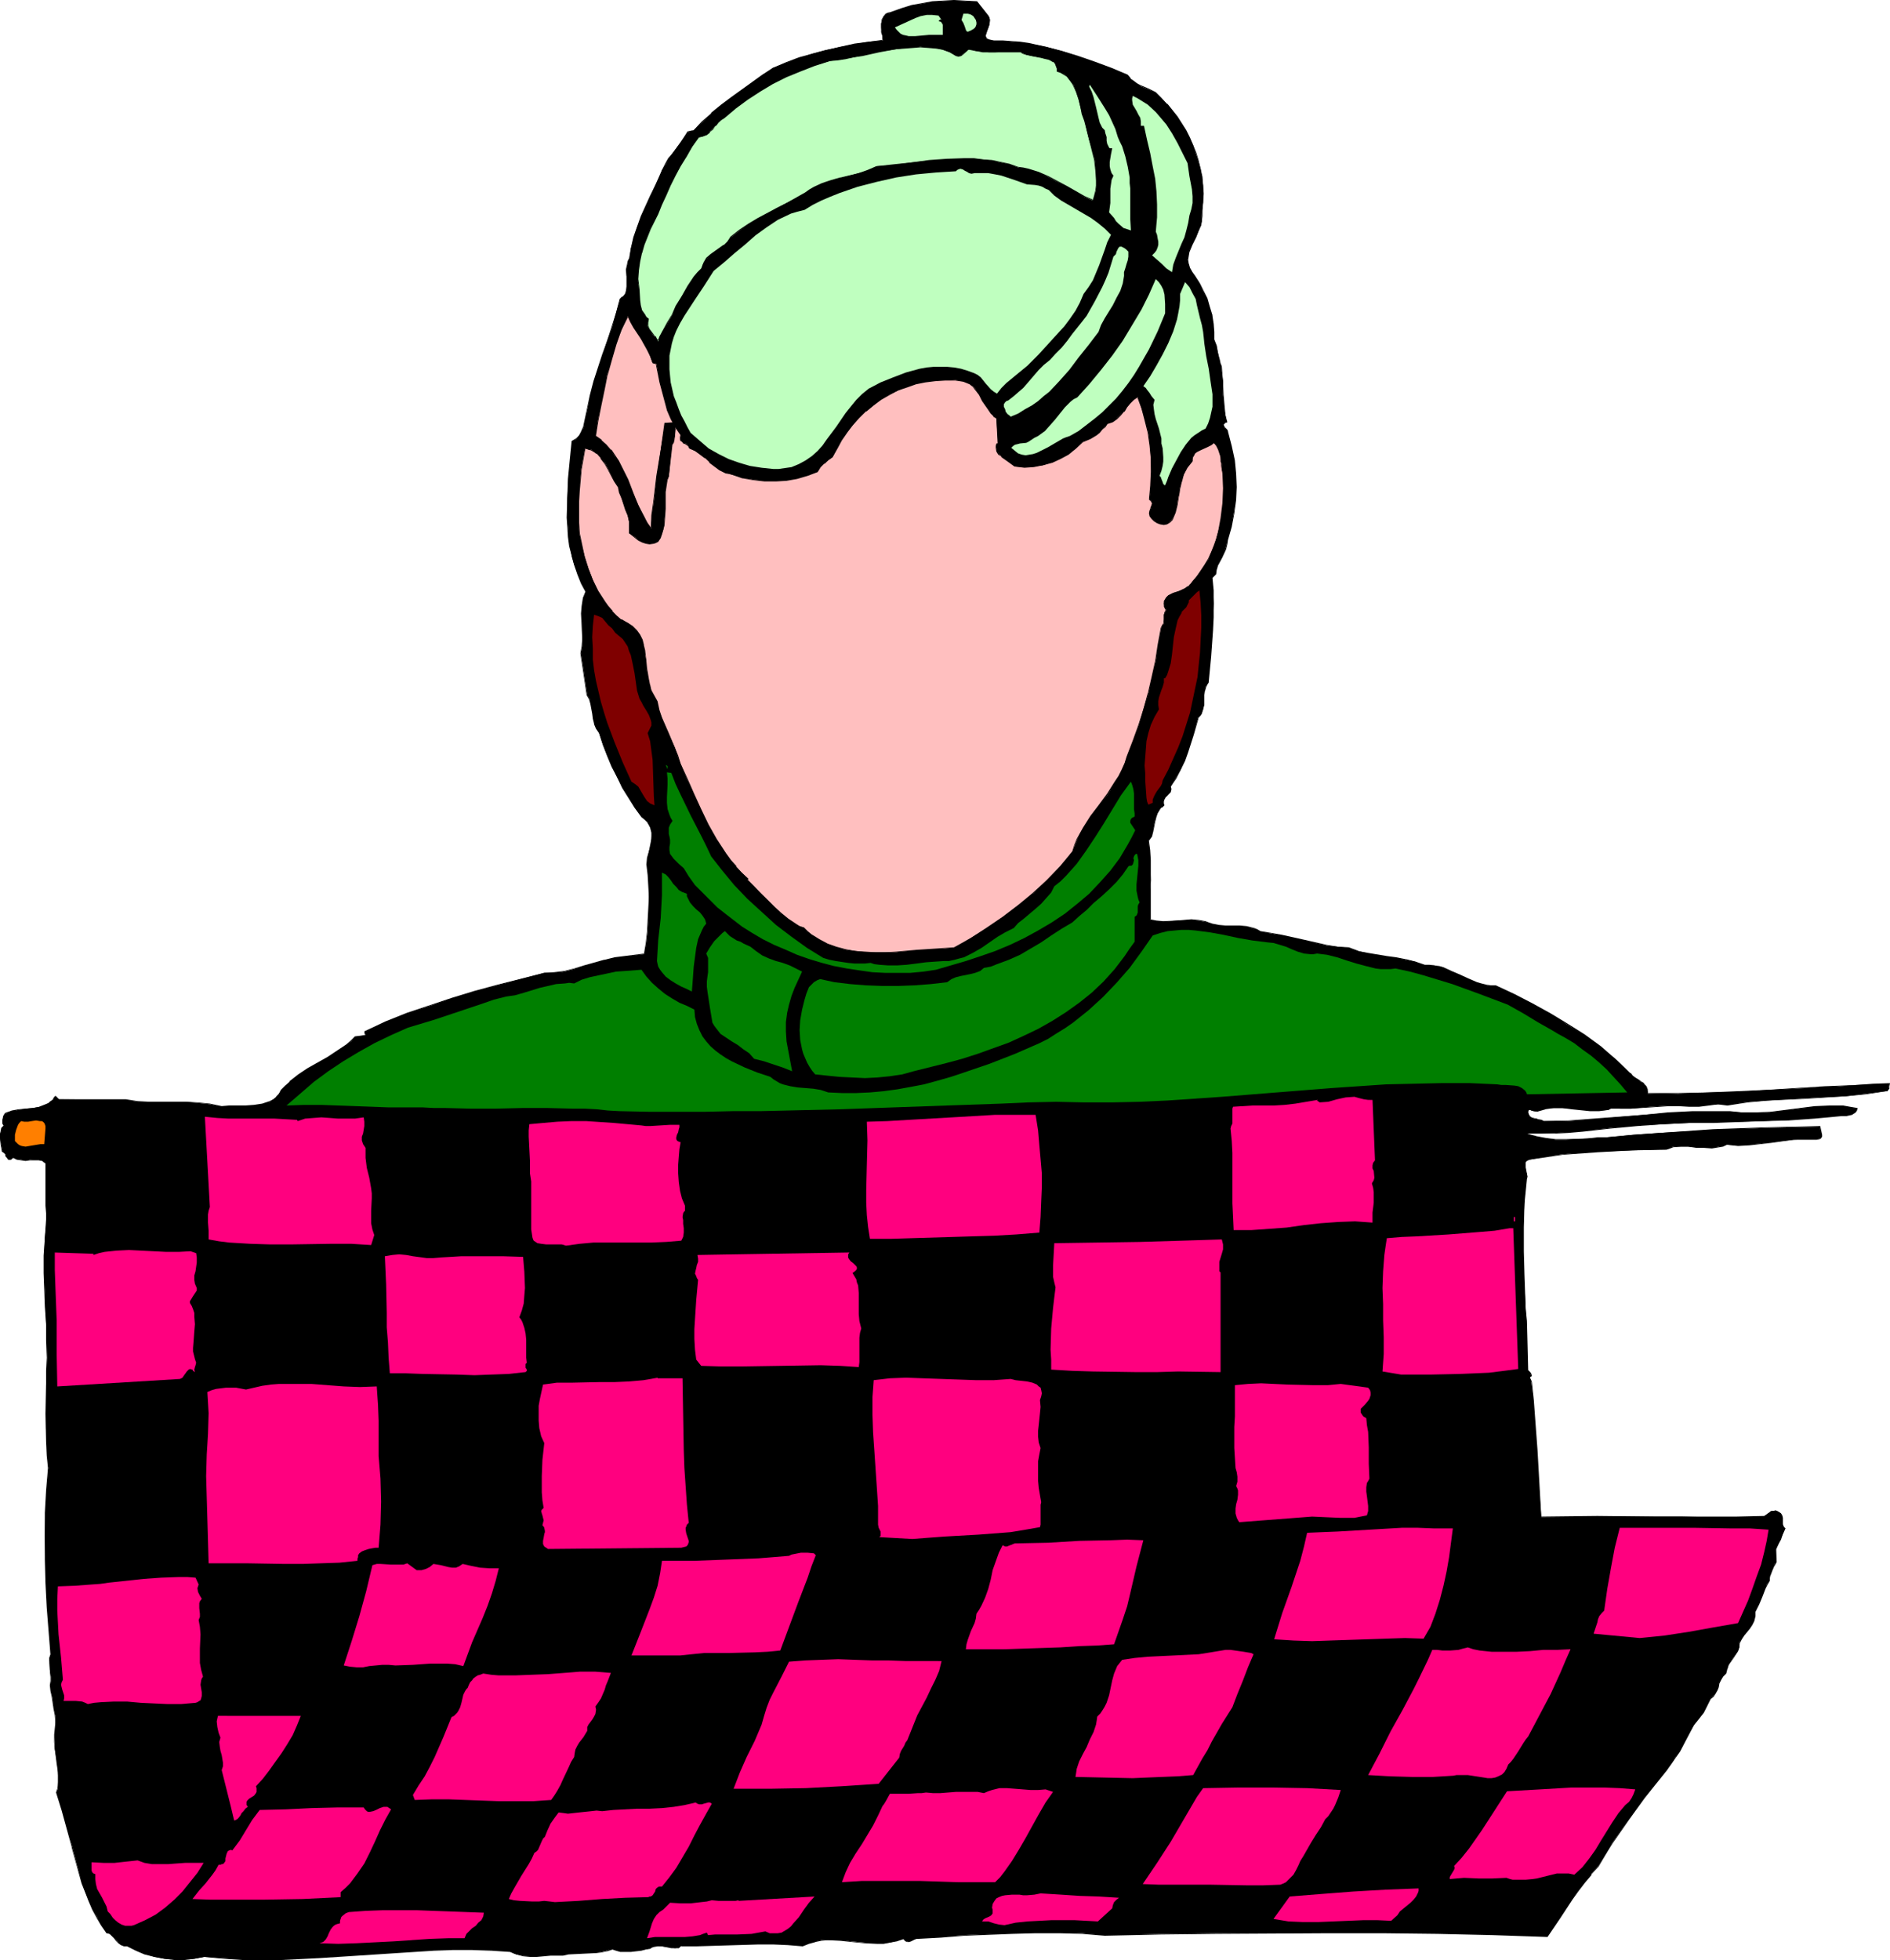 <?xml version="1.0" encoding="UTF-8" standalone="no"?>
<svg
   version="1.0"
   width="129.766mm"
   height="134.545mm"
   id="svg62"
   sodipodi:docname="Auto Racing - Driver 3.wmf"
   xmlns:inkscape="http://www.inkscape.org/namespaces/inkscape"
   xmlns:sodipodi="http://sodipodi.sourceforge.net/DTD/sodipodi-0.dtd"
   xmlns="http://www.w3.org/2000/svg"
   xmlns:svg="http://www.w3.org/2000/svg">
  <sodipodi:namedview
     id="namedview62"
     pagecolor="#ffffff"
     bordercolor="#000000"
     borderopacity="0.25"
     inkscape:showpageshadow="2"
     inkscape:pageopacity="0.0"
     inkscape:pagecheckerboard="0"
     inkscape:deskcolor="#d1d1d1"
     inkscape:document-units="mm" />
  <defs
     id="defs1">
    <pattern
       id="WMFhbasepattern"
       patternUnits="userSpaceOnUse"
       width="6"
       height="6"
       x="0"
       y="0" />
  </defs>
  <path
     style="fill:#000000;fill-opacity:1;fill-rule:evenodd;stroke:none"
     d="m 256.459,4.201 0.323,0.485 V 5.171 6.302 l -0.323,0.97 -0.485,0.97 -0.162,0.808 v 0.485 0.323 l 0.323,0.323 0.323,0.162 0.646,0.162 0.808,0.162 h 2.262 l 2.262,0.162 2.262,0.162 2.262,0.323 4.363,0.808 4.202,1.131 4.363,1.454 4.202,1.454 4.202,1.616 4.202,1.616 0.808,0.97 0.808,0.808 0.97,0.485 0.808,0.646 1.939,0.808 2.101,0.97 1.454,1.454 1.454,1.454 1.293,1.616 1.293,1.616 1.131,1.777 1.131,1.939 0.97,1.777 0.97,1.939 0.646,2.101 0.646,1.939 0.646,2.101 0.323,2.101 0.323,2.262 v 2.101 2.262 l -0.323,2.262 v 1.293 1.293 l -0.323,1.131 -0.323,0.97 -0.97,2.101 -0.97,1.939 -0.808,1.939 -0.162,0.97 -0.162,0.97 0.162,1.131 0.323,1.131 0.646,0.97 0.808,1.293 1.131,1.616 0.97,1.939 0.97,2.101 0.646,2.101 0.646,2.262 0.323,2.101 0.162,2.101 v 1.939 l 0.323,0.808 0.323,0.808 0.485,1.939 0.323,1.777 0.162,0.808 0.323,0.808 0.162,1.939 0.323,1.939 v 3.555 l 0.323,3.717 0.323,1.616 0.323,1.777 h -0.323 l -0.323,0.323 -0.323,0.323 0.162,0.323 0.162,0.323 0.646,0.646 0.162,0.323 v 0.323 l 0.97,3.555 0.808,3.717 0.323,3.393 0.162,3.555 -0.162,3.393 -0.485,3.555 -0.646,3.393 -0.97,3.393 -0.162,1.131 -0.323,1.131 -0.97,2.262 -1.131,2.101 -0.323,0.97 -0.162,1.293 -0.97,0.808 0.323,3.393 0.162,3.393 -0.162,3.555 -0.162,3.393 -0.485,6.787 -0.646,6.625 -0.323,0.646 -0.323,0.485 -0.323,1.131 -0.162,1.131 v 1.293 1.293 l -0.162,1.131 -0.485,1.131 -0.323,0.485 -0.485,0.485 -1.293,4.363 -1.454,4.686 -0.808,2.262 -0.97,2.262 -1.293,2.101 -1.293,2.262 v 0.485 0.323 l -0.162,0.646 -0.485,0.485 -0.323,0.485 -0.485,0.323 -0.323,0.485 -0.162,0.646 v 0.485 l 0.162,0.485 -0.646,0.485 -0.323,0.485 -0.646,0.97 -0.485,1.131 -0.323,1.293 -0.485,2.424 -0.323,1.293 -0.808,1.131 0.323,2.424 0.162,2.585 0.162,5.171 -0.162,2.424 v 2.747 5.171 l 1.616,0.323 1.778,0.162 3.555,-0.323 3.717,-0.162 1.939,0.162 1.778,0.323 0.808,0.323 0.97,0.323 1.616,0.323 1.778,0.162 h 3.717 l 1.778,0.162 1.778,0.485 0.97,0.323 0.808,0.485 2.909,0.485 2.747,0.485 5.818,1.293 5.656,1.293 2.909,0.323 2.909,0.323 2.424,0.808 2.586,0.646 4.848,0.808 2.424,0.323 2.424,0.485 2.586,0.485 2.262,0.97 h 1.293 1.293 l 1.131,0.323 1.131,0.323 2.262,0.97 2.262,0.97 2.101,0.97 2.262,0.97 1.131,0.323 1.293,0.323 1.131,0.162 h 1.293 l 4.848,2.262 4.686,2.424 4.686,2.585 4.363,2.747 4.363,2.747 4.202,3.07 4.04,3.232 3.717,3.555 0.485,0.646 0.808,0.646 0.646,0.485 0.808,0.485 0.646,0.485 0.646,0.646 0.323,0.808 0.162,0.485 v 0.646 h 4.04 3.878 l 7.757,-0.323 7.595,-0.162 7.434,-0.485 7.434,-0.323 7.757,-0.485 4.04,-0.162 4.202,-0.323 4.202,-0.162 4.363,-0.162 -0.162,0.646 v 0.646 l -0.162,0.323 -0.162,0.162 -0.485,0.162 -5.171,0.646 -5.171,0.646 -10.181,0.485 -10.181,0.646 -5.171,0.323 -5.171,0.808 -1.293,-0.162 h -1.131 l -2.424,0.162 -2.586,0.323 h -1.293 -1.131 l -2.747,-0.162 h -2.586 l -4.848,0.323 -5.01,0.485 h -2.586 l -2.747,-0.162 -0.485,0.485 -2.424,0.162 h -2.424 l -4.686,-0.485 -2.424,-0.162 h -2.262 -1.131 l -1.131,0.162 -0.97,0.323 -1.131,0.323 h -0.808 l -0.646,-0.323 h -0.323 -0.323 l -0.162,0.162 -0.162,0.323 0.162,0.646 0.323,0.485 0.485,0.323 0.646,0.323 h 0.646 l 0.646,0.323 0.646,0.162 0.646,0.162 h 6.464 l 6.464,-0.485 12.928,-1.131 6.302,-0.485 6.464,-0.323 h 6.302 3.394 l 3.07,0.162 1.778,0.162 h 1.939 l 3.717,-0.162 3.878,-0.485 3.717,-0.485 3.878,-0.485 3.717,-0.162 h 1.778 1.939 l 1.778,0.323 1.778,0.323 -0.162,0.485 -0.323,0.485 -0.485,0.323 -0.485,0.162 -1.293,0.323 h -1.293 l -3.394,0.323 -3.555,0.323 -6.787,0.485 -6.464,0.323 -12.928,0.323 -6.464,0.162 -6.626,0.323 -6.787,0.323 -3.394,0.323 -3.555,0.323 -7.272,0.808 -3.717,0.323 -3.555,0.162 -3.555,0.162 -3.394,-0.162 -0.162,0.162 1.131,0.485 1.131,0.323 2.586,0.485 2.586,0.323 h 2.747 l 5.494,-0.323 2.747,-0.162 2.424,-0.162 6.787,-0.646 6.949,-0.485 13.736,-0.808 13.898,-0.485 13.736,-0.323 0.485,2.101 v 0.485 l -0.162,0.323 -0.485,0.162 -0.646,0.162 h -2.909 l -3.07,0.162 -5.818,0.646 -2.747,0.323 -2.909,0.323 -2.909,0.162 -2.909,-0.162 -0.97,0.323 -0.97,0.162 -1.939,0.323 h -2.101 l -1.939,-0.162 -2.101,-0.162 h -1.939 -1.939 l -0.97,0.323 -0.808,0.323 -8.888,0.323 -8.888,0.323 -4.525,0.323 -4.525,0.323 -4.363,0.646 -4.363,0.808 h -0.323 l -0.323,0.162 -0.323,0.162 v 0.323 l -0.162,0.646 0.162,0.808 v 0.646 l 0.323,0.97 v 0.646 l -0.162,0.646 -0.323,3.232 -0.162,3.232 -0.323,6.14 v 6.14 l 0.162,5.979 0.323,5.979 0.162,3.07 0.162,3.07 0.162,6.302 0.162,6.463 0.485,0.323 0.162,0.323 0.162,0.485 0.162,0.323 -0.323,0.162 -0.162,0.162 v 0.323 l 0.162,0.162 0.323,0.485 v 0.323 0.162 l 0.485,4.524 0.323,4.363 0.646,8.726 0.485,8.564 0.646,8.726 14.544,-0.162 h 14.706 7.272 l 7.11,0.162 h 7.11 l 7.11,-0.162 0.97,-0.808 0.97,-0.485 0.485,-0.162 h 0.485 l 0.485,0.162 0.485,0.162 0.485,0.323 0.162,0.485 0.162,0.646 v 0.646 l 0.162,1.293 0.162,0.485 0.485,0.323 -0.646,1.454 -0.646,1.293 -0.485,1.293 -0.646,1.293 v 3.393 l -0.323,0.485 -0.323,0.646 -0.485,0.97 -0.485,1.293 -0.162,0.808 v 0.646 l -0.646,0.97 -0.485,1.131 -0.808,1.939 -0.808,2.101 -0.485,0.97 -0.485,0.97 v 1.131 l -0.323,1.131 -0.485,1.131 -0.646,0.808 -1.454,1.939 -0.485,0.808 -0.646,0.97 v 1.293 l -0.323,0.97 -1.293,1.777 -1.131,1.777 -0.485,0.97 -0.323,1.293 -0.808,0.808 -0.485,0.808 -0.485,0.97 -0.162,0.808 -0.323,0.97 -0.323,0.808 -0.646,0.646 -0.808,0.646 -0.808,1.939 -0.97,1.777 -1.131,1.616 -1.293,1.616 -1.939,3.393 -1.778,3.393 -1.131,1.616 -0.97,1.616 -1.293,1.454 -1.293,1.616 -4.525,5.817 -4.202,5.817 -4.04,5.817 -1.778,3.07 -1.939,3.07 -1.778,1.939 -1.778,2.101 -1.616,2.262 -1.616,2.262 -3.07,4.686 -3.232,4.848 -14.221,-0.485 -14.221,-0.323 -14.221,-0.162 h -14.382 l -14.382,0.162 h -14.382 l -14.544,0.162 -14.544,0.323 -5.818,-0.485 -5.979,-0.162 h -6.141 l -6.141,0.162 -12.282,0.485 -6.141,0.485 -5.979,0.323 h -0.323 l -0.485,0.162 -0.97,0.485 -0.485,0.162 h -0.485 l -0.485,-0.162 -0.485,-0.485 -1.778,0.485 -1.778,0.485 -1.616,0.162 h -1.778 l -3.232,-0.162 -3.232,-0.323 -3.07,-0.323 h -3.232 -1.616 l -1.616,0.323 -1.616,0.485 -1.616,0.646 -3.878,-0.323 -3.717,-0.162 h -4.04 l -4.04,0.162 -8.08,0.162 -3.878,0.162 h -3.878 l -0.323,0.323 -0.323,0.162 -0.97,0.162 -0.97,-0.162 -2.424,-0.323 -1.131,-0.162 -0.97,0.162 -0.646,0.162 -0.323,0.323 -1.131,0.323 -1.131,0.162 -2.747,0.323 h -1.454 -1.293 l -1.131,-0.323 -0.97,-0.323 -1.454,0.485 -1.454,0.323 -1.778,0.323 h -3.232 l -3.394,0.162 -1.454,0.323 h -1.616 -1.616 l -3.555,0.323 h -1.778 l -1.778,-0.162 -1.778,-0.323 -0.808,-0.323 -0.808,-0.485 -4.848,-0.323 -5.01,-0.162 h -5.01 l -4.848,0.162 -10.019,0.646 -9.858,0.646 -10.019,0.646 -9.858,0.485 h -5.01 -4.848 l -5.01,-0.323 -5.01,-0.323 -2.586,0.485 -2.586,0.162 h -2.586 l -2.586,-0.162 -2.586,-0.485 -2.424,-0.808 -2.424,-0.97 -2.101,-1.131 h -0.97 l -0.808,-0.323 -0.646,-0.485 -0.485,-0.646 -0.646,-0.646 -0.485,-0.485 -0.646,-0.485 -0.808,-0.323 -1.293,-1.939 -1.131,-2.101 -1.131,-2.101 -0.97,-2.101 -0.97,-2.262 -0.808,-2.262 -1.293,-4.686 -1.293,-4.848 -1.293,-4.686 -1.293,-4.848 -1.454,-4.524 0.323,-0.808 v -0.97 l 0.162,-1.777 -0.162,-1.777 -0.162,-2.101 -0.646,-3.878 v -1.777 -1.939 l 0.162,-1.616 v -1.616 -1.777 l -0.323,-1.616 -0.485,-3.232 -0.323,-1.454 -0.162,-1.454 0.162,-1.131 v -0.97 l -0.323,-1.939 v -2.101 -0.97 l 0.323,-0.808 -0.485,-6.14 -0.485,-6.14 -0.323,-6.302 -0.162,-6.14 -0.162,-6.14 0.162,-5.979 0.323,-5.817 0.485,-5.817 -0.323,-3.232 -0.162,-3.555 -0.162,-3.555 v -3.716 -7.433 l 0.162,-3.717 0.162,-3.393 -0.162,-4.524 -0.162,-4.363 -0.162,-4.363 -0.162,-4.363 -0.162,-4.363 v -4.524 l 0.162,-4.524 0.485,-4.848 -0.162,-1.777 v -1.777 -9.534 -1.616 l -0.485,-0.323 -0.485,-0.162 -0.97,-0.323 H 8.888 7.757 l -1.131,0.162 -1.131,-0.162 -1.131,-0.162 -0.97,-0.485 -0.323,0.323 -0.162,0.162 -0.485,0.162 L 2.101,300.714 1.939,300.391 1.616,299.906 1.454,299.421 0.97,298.936 0.646,298.613 0.323,296.997 0,295.22 v -0.97 l 0.323,-0.808 0.162,-0.808 0.485,-0.646 -0.162,-0.323 -0.162,-0.323 v -0.808 l 0.323,-0.97 0.485,-0.646 1.616,-0.646 1.778,-0.323 1.939,-0.323 1.778,-0.162 1.778,-0.323 1.454,-0.485 0.808,-0.485 0.646,-0.485 0.646,-0.485 0.485,-0.808 0.808,0.808 17.453,0.162 3.07,0.485 h 3.07 9.373 l 3.07,0.323 3.232,0.323 3.07,0.646 1.939,-0.162 h 4.202 l 2.262,-0.162 2.101,-0.323 1.131,-0.323 0.97,-0.323 0.808,-0.646 0.808,-0.646 0.646,-0.808 0.646,-0.97 1.131,-1.131 0.97,-0.97 2.424,-1.777 2.424,-1.616 2.424,-1.454 2.586,-1.454 2.424,-1.616 2.424,-1.616 1.293,-0.97 0.97,-1.131 2.747,-0.485 -0.162,-0.808 5.494,-2.585 5.656,-2.262 5.656,-1.939 5.818,-1.939 5.818,-1.777 5.979,-1.616 12.12,-3.232 h 2.586 l 2.586,-0.323 2.586,-0.646 2.586,-0.808 5.333,-1.454 2.586,-0.646 2.586,-0.323 5.171,-0.646 0.485,-2.909 0.323,-2.909 0.323,-5.979 v -3.07 -2.909 l -0.162,-2.747 -0.323,-2.747 0.162,-1.777 0.323,-1.616 0.485,-1.616 0.162,-1.616 0.162,-1.616 -0.162,-0.646 -0.162,-0.646 -0.485,-0.808 -0.323,-0.646 -0.646,-0.646 -0.808,-0.646 -1.778,-2.424 -1.616,-2.585 -1.616,-2.585 -1.454,-2.747 -1.293,-2.747 -1.293,-2.909 -1.131,-2.909 -0.97,-2.909 -0.646,-1.131 -0.485,-1.293 -0.323,-1.293 -0.162,-1.293 -0.485,-2.585 -0.323,-1.293 -0.646,-0.97 -1.616,-10.826 0.323,-1.777 v -1.939 -4.363 l -0.162,-2.262 0.162,-1.939 0.323,-2.101 0.323,-0.808 0.323,-0.808 -1.131,-2.262 -0.97,-2.262 -0.97,-2.424 -0.646,-2.424 -0.485,-2.424 -0.323,-2.424 -0.162,-2.585 -0.162,-2.424 v -5.009 l 0.323,-5.009 0.485,-5.009 0.485,-4.686 1.131,-0.646 0.646,-0.97 0.646,-0.97 0.485,-0.97 0.485,-2.262 0.485,-2.262 0.808,-3.878 0.97,-3.717 2.262,-6.948 1.131,-3.555 1.293,-3.393 0.97,-3.717 1.131,-3.717 0.646,-0.485 0.323,-0.323 0.485,-0.646 0.162,-0.485 0.162,-1.293 v -1.454 -0.646 l -0.162,-0.808 v -1.454 l 0.323,-1.454 0.162,-0.646 0.323,-0.646 0.323,-2.747 0.808,-2.909 0.808,-2.585 1.131,-2.747 2.424,-5.332 0.485,-1.293 0.646,-1.454 1.293,-2.585 0.485,-1.454 0.97,-1.454 0.808,-1.454 0.97,-1.454 2.101,-2.747 0.97,-1.454 0.97,-1.293 1.293,-0.323 2.424,-2.262 2.424,-2.262 2.424,-2.101 2.586,-1.939 5.494,-3.878 2.586,-1.939 2.747,-1.939 3.394,-1.293 3.555,-1.293 3.394,-1.131 3.717,-0.97 3.555,-0.808 3.555,-0.646 3.717,-0.646 3.717,-0.323 -0.162,-1.131 -0.162,-0.97 -0.162,-1.293 V 6.14 l 0.323,-0.97 0.323,-0.97 0.323,-0.323 0.485,-0.323 0.646,-0.162 0.646,-0.162 2.586,-0.97 2.586,-0.808 2.747,-0.485 2.586,-0.485 2.747,-0.162 2.909,-0.162 2.909,0.162 2.909,0.162 z"
     id="path1" />
  <path
     style="fill:#000000;fill-opacity:1;fill-rule:evenodd;stroke:none"
     d="m 256.297,4.363 0.323,0.323 v 0 l 0.162,0.485 -0.162,1.131 V 6.14 l -0.323,0.97 -0.485,0.97 -0.162,0.97 v 0.485 l 0.162,0.323 0.162,0.323 0.485,0.323 0.646,0.162 0.808,0.162 h 2.262 2.262 l 2.262,0.323 2.262,0.323 4.363,0.808 h -0.162 l 4.363,1.131 4.202,1.454 4.363,1.454 4.202,1.616 4.202,1.616 v 0 l 0.808,0.97 0.808,0.808 0.808,0.485 0.97,0.485 1.939,0.808 1.939,0.97 v 0 l 1.454,1.454 1.454,1.616 v 0 l 1.293,1.616 1.293,1.616 1.131,1.777 1.131,1.777 0.97,1.777 0.97,2.101 0.808,1.939 0.646,2.101 v -0.162 l 0.485,2.101 0.323,2.101 0.323,2.262 v 2.101 2.262 l -0.323,2.262 0.162,1.293 -0.162,1.293 -0.323,1.131 v -0.162 l -0.323,1.131 -0.97,1.939 -0.97,2.101 -0.646,1.777 -0.323,1.131 v 0.97 1.131 0 l 0.323,1.131 0.646,1.131 0.808,1.131 1.131,1.616 1.131,1.939 0.808,2.101 0.646,2.262 0.646,2.101 v 0 l 0.323,2.101 0.162,2.101 v 1.939 l 0.646,1.777 v -0.162 l 0.485,1.939 0.323,1.777 0.162,0.808 v 0.162 l 0.323,0.808 v -0.162 l 0.323,1.939 0.162,1.939 0.162,3.555 0.162,3.717 0.323,1.616 0.323,1.777 0.162,-0.162 -0.485,0.162 -0.162,0.162 -0.323,0.323 v 0.485 l 0.323,0.323 v 0 l 0.646,0.808 v 0 0.323 -0.162 0.323 l 0.97,3.717 v -0.162 l 0.808,3.717 0.323,3.393 0.162,3.555 -0.162,3.393 -0.323,3.555 -0.808,3.393 v -0.162 l -0.97,3.555 v 1.131 0 l -0.323,1.131 -1.131,2.101 -0.97,2.101 -0.485,1.131 -0.162,1.293 0.162,-0.162 -1.131,0.808 0.323,3.555 0.162,3.393 -0.162,3.555 -0.162,3.393 -0.485,6.787 -0.646,6.625 v 0 l -0.323,0.485 -0.162,0.646 -0.485,1.131 -0.162,1.131 v 1.293 1.293 l -0.162,1.131 v 0 l -0.485,0.97 -0.323,0.485 -0.323,0.646 -1.454,4.363 -1.454,4.524 -0.808,2.262 -0.97,2.424 -1.131,2.101 -1.454,2.262 v 0.485 0.323 0 l -0.162,0.646 -0.323,0.323 v 0 l -0.485,0.485 v 0 l -0.485,0.485 -0.323,0.485 -0.162,0.646 v 0.485 l 0.162,0.485 0.162,-0.162 -0.646,0.485 v 0 l -0.485,0.485 -0.646,1.131 -0.485,1.131 -0.162,1.293 -0.646,2.424 v 0 l -0.323,1.131 -0.646,1.293 0.162,2.424 0.162,2.585 0.162,5.171 -0.162,5.171 v 5.171 l 1.778,0.485 h 1.778 l 3.555,-0.162 3.717,-0.162 h 1.939 l 1.778,0.323 v 0 l 0.808,0.485 0.808,0.323 h 0.162 l 1.616,0.323 1.778,0.162 h 3.717 l 1.778,0.162 1.778,0.323 v 0 l 0.808,0.485 0.808,0.485 3.07,0.323 2.747,0.646 5.818,1.293 5.656,1.131 2.909,0.485 2.909,0.323 v 0 l 2.424,0.808 v 0 l 2.586,0.646 4.848,0.808 2.424,0.323 2.424,0.323 v 0 l 2.424,0.646 2.424,0.97 h 1.293 1.293 l 1.131,0.323 v 0 l 1.131,0.323 2.101,0.808 2.262,1.131 2.262,0.97 2.262,0.97 1.131,0.323 v 0 l 1.293,0.162 1.131,0.323 h 1.293 v 0 l 4.686,2.262 4.686,2.424 4.686,2.585 4.525,2.585 4.363,2.909 4.202,3.07 4.04,3.232 v 0 l 3.717,3.393 h -0.162 l 0.646,0.808 0.646,0.646 0.808,0.485 0.808,0.323 0.646,0.646 v 0 l 0.485,0.485 v 0 l 0.323,0.97 v -0.162 l 0.162,0.485 v 0.646 l 4.202,0.162 3.878,-0.162 7.757,-0.162 7.595,-0.162 7.434,-0.485 7.434,-0.485 7.757,-0.646 -7.757,0.485 -7.434,0.485 -7.434,0.323 -7.595,0.323 -7.757,0.162 h -3.878 -4.04 v 0.162 -0.646 -0.485 0 l -0.323,-0.808 -0.646,-0.646 v -0.162 l -0.808,-0.485 -0.646,-0.485 -0.808,-0.485 -0.646,-0.485 v 0 l -0.485,-0.646 h -0.162 l -3.717,-3.555 v 0 l -3.878,-3.393 -4.202,-3.07 -4.363,-2.747 -4.525,-2.747 -4.686,-2.585 -4.686,-2.424 -4.848,-2.262 h -1.293 l -1.131,-0.162 -1.293,-0.323 v 0 l -1.131,-0.323 -2.262,-0.97 -2.101,-0.97 -2.262,-0.97 -2.101,-0.97 -1.131,-0.323 h -0.162 l -1.131,-0.162 -1.293,-0.162 h -1.293 0.162 l -2.424,-0.808 -2.424,-0.646 h -0.162 l -2.424,-0.485 -2.424,-0.323 -4.848,-0.808 -2.586,-0.485 h 0.162 l -2.586,-0.97 -2.909,-0.162 -2.909,-0.485 -5.656,-1.293 -5.818,-1.293 -2.747,-0.485 -2.909,-0.485 v 0 l -0.808,-0.485 -0.808,-0.323 -1.939,-0.485 -1.778,-0.162 h -3.717 l -1.778,-0.162 -1.616,-0.323 v 0 l -0.97,-0.323 -0.808,-0.323 -1.778,-0.323 -1.939,-0.162 -3.717,0.323 -3.555,0.162 -1.778,-0.162 -1.616,-0.323 0.162,0.162 v -5.171 -5.171 -5.171 l -0.162,-2.585 -0.323,-2.424 v 0 l 0.808,-1.131 0.323,-1.293 v 0 l 0.485,-2.424 0.323,-1.293 v 0 l 0.323,-0.97 0.646,-1.131 v 0 l 0.485,-0.485 v 0.162 l 0.646,-0.646 -0.162,-0.485 v -0.485 l 0.162,-0.646 v 0.162 l 0.323,-0.646 -0.162,0.162 0.485,-0.485 v 0 l 0.485,-0.485 v 0 l 0.485,-0.485 0.162,-0.646 v -0.323 l -0.162,-0.485 v 0 l 1.454,-2.101 1.131,-2.262 1.131,-2.262 0.808,-2.262 1.454,-4.524 1.293,-4.524 0.485,-0.485 0.323,-0.485 0.323,-1.131 v 0 l 0.323,-1.131 v -1.293 -1.293 l 0.162,-1.131 v 0.162 l 0.323,-1.131 0.323,-0.646 0.323,-0.485 0.646,-6.787 0.485,-6.787 0.162,-3.393 v -3.555 -3.393 l -0.323,-3.393 v 0.162 l 0.97,-0.97 0.162,-1.293 v 0.162 l 0.323,-1.131 1.131,-2.101 0.97,-2.101 0.323,-1.293 0.162,-1.131 v 0 l 0.97,-3.393 v 0 l 0.646,-3.393 0.485,-3.555 0.162,-3.393 -0.162,-3.555 -0.323,-3.393 -0.808,-3.717 v 0 l -0.97,-3.717 v 0.162 -0.323 l -0.162,-0.323 -0.646,-0.646 v 0 l -0.162,-0.323 v 0 l -0.162,-0.323 v 0 l 0.323,-0.323 h -0.162 l 0.323,-0.162 0.485,-0.162 -0.485,-1.777 -0.162,-1.616 -0.323,-3.717 -0.162,-3.555 -0.162,-1.939 -0.162,-1.939 -0.323,-0.808 v 0 l -0.162,-0.808 -0.485,-1.777 -0.323,-1.939 v 0 l -0.323,-0.808 -0.323,-0.808 v 0 -1.939 l -0.162,-2.101 -0.323,-2.101 v -0.162 l -0.646,-2.101 -0.646,-2.262 -0.97,-1.939 -0.97,-1.939 -1.131,-1.777 -0.808,-1.131 -0.646,-1.131 -0.323,-1.131 v 0.162 l -0.162,-1.131 0.162,-0.97 0.162,-0.97 v 0 l 0.808,-1.939 0.97,-1.939 0.808,-2.101 0.485,-0.97 v 0 l 0.162,-1.131 0.162,-1.293 v -1.293 l 0.162,-2.262 0.162,-2.262 -0.162,-2.101 -0.162,-2.262 -0.485,-2.101 -0.485,-2.101 v 0 l -0.646,-2.101 -0.808,-1.939 -0.808,-1.939 -0.97,-1.939 -1.131,-1.777 -1.131,-1.777 -1.293,-1.616 -1.293,-1.616 h -0.162 l -1.454,-1.616 -1.454,-1.454 -1.939,-0.97 -1.939,-0.808 -0.97,-0.485 -0.808,-0.646 -0.97,-0.646 h 0.162 l -0.808,-0.97 -4.202,-1.777 -4.363,-1.616 -4.202,-1.454 -4.202,-1.293 -4.363,-1.131 v 0 l -4.363,-0.97 -2.262,-0.323 -2.262,-0.162 -2.262,-0.162 h -2.262 l -0.808,-0.162 -0.646,-0.162 h 0.162 l -0.485,-0.162 v 0 l -0.162,-0.323 -0.162,-0.323 V 9.534 9.049 9.21 l 0.323,-0.97 0.323,-0.97 0.323,-0.97 0.162,-1.131 -0.162,-0.485 -0.162,-0.485 z"
     id="path2" />
  <path
     style="fill:#000000;fill-opacity:1;fill-rule:evenodd;stroke:none"
     d="m 465.731,282.454 7.757,-0.323 4.04,-0.323 4.202,-0.162 4.202,-0.162 4.363,-0.162 -0.162,-0.162 v 0.646 0.646 -0.162 l -0.323,0.485 v -0.162 l -0.162,0.162 -0.323,0.162 v 0 l -5.171,0.808 -5.171,0.485 -10.181,0.646 -10.181,0.485 -5.171,0.485 -5.171,0.646 -1.293,-0.162 h -1.131 l -2.424,0.162 -2.586,0.323 h -1.293 -1.131 l -2.747,-0.162 -2.586,0.162 -4.848,0.323 -5.01,0.323 h -2.586 l -2.747,-0.162 -0.485,0.485 v 0 l -2.424,0.162 h -2.424 l -4.686,-0.485 -2.424,-0.162 h -2.262 -1.131 l -1.131,0.162 v 0 l -1.131,0.323 -1.131,0.485 h 0.162 l -0.808,-0.162 h 0.162 l -0.808,-0.323 v 0 h -0.323 -0.323 l -0.323,0.162 -0.162,0.485 0.162,0.808 0.485,0.323 0.485,0.485 0.485,0.162 h 0.162 l 0.646,0.162 v 0 l 0.646,0.162 0.646,0.323 0.646,0.162 6.464,-0.162 6.464,-0.323 12.928,-1.131 6.302,-0.485 6.464,-0.323 h 6.302 3.394 l 3.07,0.162 1.778,0.162 h 1.939 l 3.717,-0.323 3.878,-0.323 3.717,-0.646 3.878,-0.323 3.717,-0.162 h 1.778 1.939 l 1.778,0.323 1.778,0.162 h -0.162 l -0.162,0.485 v -0.162 l -0.323,0.485 h 0.162 l -0.485,0.323 -0.485,0.162 v 0 l -1.293,0.323 h -1.293 l -3.394,0.323 -3.555,0.323 -6.787,0.485 -6.464,0.323 -12.928,0.323 -6.464,0.162 -6.626,0.323 -6.787,0.323 -3.394,0.323 -3.555,0.485 -7.272,0.646 -3.717,0.323 -3.555,0.323 h -3.555 l -3.555,-0.162 -0.323,0.485 1.293,0.485 1.293,0.323 v 0 l 2.586,0.485 2.586,0.162 h 2.747 l 5.494,-0.162 2.747,-0.162 2.424,-0.162 6.787,-0.646 6.949,-0.485 13.736,-0.808 13.898,-0.646 13.736,-0.323 v 0 l 0.323,2.101 v 0.485 -0.162 l -0.162,0.485 v -0.162 l -0.323,0.323 v 0 h -0.646 -2.909 l -3.07,0.162 -5.818,0.646 -2.747,0.485 -2.909,0.162 -2.909,0.162 -2.909,-0.162 -1.131,0.323 -0.97,0.323 h 0.162 l -1.939,0.162 h -2.101 l -1.939,-0.162 -2.101,-0.162 h -1.939 l -1.939,0.162 -0.97,0.162 -0.97,0.323 h 0.162 l -8.888,0.323 -8.888,0.323 -4.525,0.323 -4.525,0.485 -4.363,0.485 -4.363,0.808 h -0.485 l -0.323,0.162 -0.162,0.323 -0.162,0.323 -0.162,0.646 0.162,0.808 0.162,0.646 0.162,0.97 v 0.646 l -0.162,0.646 -0.323,3.232 -0.162,3.232 -0.323,6.14 v 6.14 l 0.162,5.979 0.485,9.049 0.162,3.07 0.162,6.302 0.162,6.463 0.485,0.485 v 0 l 0.162,0.323 0.323,0.323 0.162,0.323 v -0.162 l -0.323,0.162 -0.323,0.323 v 0.323 l 0.162,0.323 0.323,0.485 0.162,0.162 v 0 0.162 l 0.323,4.524 0.323,4.363 0.646,8.726 0.485,8.564 0.646,8.726 h 14.706 14.706 7.272 l 7.11,0.162 h 7.11 l 7.272,-0.162 0.808,-0.808 0.97,-0.485 v 0 l 0.485,-0.162 h 0.485 l 0.485,0.162 v 0 l 0.323,0.162 0.646,0.323 h -0.162 l 0.323,0.485 v -0.162 0.646 0.646 l 0.162,1.293 0.162,0.646 0.485,0.323 v -0.162 l -0.646,1.293 -0.646,1.454 -0.485,1.293 -0.646,1.293 v 3.393 0 l -0.162,0.485 -0.323,0.485 -0.646,1.131 -0.485,1.293 v 0 l -0.162,0.808 v 0.646 0 l -0.485,0.97 -0.646,0.97 -0.808,2.101 -0.808,1.939 -0.323,0.97 -0.646,0.97 v 1.293 0 l -0.323,1.131 -0.485,0.97 -0.646,0.97 -1.293,1.777 -0.646,0.97 -0.485,0.97 -0.162,1.293 v -0.162 l -0.323,1.131 -1.131,1.777 -1.293,1.777 -0.485,0.97 -0.323,1.293 0.162,-0.162 -0.808,0.808 v 0 l 0.162,0.162 v 0 l 0.808,-0.808 0.323,-1.293 v 0.162 l 0.323,-1.131 1.293,-1.777 1.131,-1.777 0.323,-0.97 0.162,-1.293 v 0.162 l 0.485,-0.97 0.646,-0.97 1.454,-1.777 0.646,-0.97 0.485,-0.97 0.323,-1.293 v -1.131 0 l 0.485,-0.97 0.485,-0.97 0.808,-1.939 0.808,-2.101 0.485,-0.97 0.646,-1.131 v -0.646 l 0.162,-0.808 v 0.162 l 0.485,-1.293 0.485,-1.131 0.323,-0.485 0.323,-0.646 -0.162,-3.393 v 0.162 l 0.646,-1.454 0.646,-1.131 0.485,-1.454 0.646,-1.454 -0.485,-0.485 0.162,0.162 -0.323,-0.646 v 0.162 -1.293 -0.646 l -0.162,-0.646 -0.323,-0.485 -0.485,-0.323 -0.485,-0.323 -0.485,-0.162 -0.485,0.162 h -0.646 l -0.808,0.646 -0.97,0.646 v 0 l -7.11,0.162 h -7.11 -7.11 -7.272 l -14.706,-0.162 -14.544,0.162 v 0.162 l -0.485,-8.726 -0.485,-8.564 -0.646,-8.726 -0.323,-4.363 -0.485,-4.524 v -0.162 l -0.162,-0.323 -0.162,-0.485 -0.162,-0.162 v 0 -0.323 0.162 l 0.162,-0.323 v 0.162 l 0.323,-0.323 -0.162,-0.485 -0.162,-0.323 -0.323,-0.323 -0.485,-0.485 0.162,0.162 -0.162,-6.463 -0.162,-6.302 -0.323,-3.07 -0.323,-9.049 -0.162,-5.979 v -6.14 l 0.162,-6.14 0.323,-3.232 0.323,-3.232 0.162,-0.646 -0.162,-0.646 -0.162,-0.97 -0.162,-0.646 v -0.808 -0.646 0 l 0.162,-0.162 v 0 l 0.162,-0.162 v 0 l 0.323,-0.162 v 0 l 0.323,-0.162 4.363,-0.646 4.363,-0.646 4.525,-0.323 4.525,-0.323 8.888,-0.485 8.888,-0.162 0.97,-0.323 0.808,-0.323 v 0 l 1.939,-0.162 h 1.939 l 2.101,0.323 h 1.939 l 2.101,0.162 1.939,-0.323 v 0 l 0.97,-0.162 0.97,-0.485 v 0 l 2.909,0.323 2.909,-0.162 2.909,-0.323 2.747,-0.323 5.818,-0.808 h 3.07 2.909 l 0.808,-0.162 0.323,-0.162 0.323,-0.485 v -0.485 l -0.485,-2.262 -13.898,0.323 -13.898,0.485 -13.736,0.97 -6.949,0.485 -6.787,0.646 h -2.424 l -2.747,0.323 -5.494,0.162 h -2.747 l -2.586,-0.323 -2.586,-0.485 h 0.162 l -1.293,-0.323 -1.131,-0.323 v 0.162 l 0.323,-0.323 -0.162,0.162 h 3.394 3.555 l 3.555,-0.162 3.717,-0.323 7.272,-0.808 3.555,-0.323 3.394,-0.323 6.787,-0.485 6.626,-0.323 h 6.464 l 12.928,-0.485 6.464,-0.162 6.787,-0.485 3.555,-0.323 3.394,-0.323 h 1.293 l 1.454,-0.323 0.485,-0.323 0.485,-0.323 0.323,-0.485 0.162,-0.646 -1.939,-0.323 -1.778,-0.323 h -1.939 -1.778 l -3.717,0.162 -3.878,0.485 -3.717,0.485 -3.878,0.485 -3.717,0.162 h -1.939 -1.778 l -3.07,-0.323 h -3.394 -6.302 l -6.464,0.323 -6.302,0.646 -12.928,0.97 -6.464,0.485 -6.464,0.162 v 0 l -0.485,-0.323 -0.808,-0.162 -0.646,-0.162 v 0 l -0.646,-0.162 v 0 l -0.646,-0.162 -0.485,-0.485 0.162,0.162 -0.323,-0.485 v 0 l -0.162,-0.646 v 0 l 0.162,-0.323 h -0.162 l 0.323,-0.162 h -0.162 0.323 l 0.323,0.162 h -0.162 l 0.808,0.162 v 0 l 0.808,0.162 1.131,-0.323 1.131,-0.323 h -0.162 l 1.131,-0.162 1.131,-0.162 h 2.262 l 2.424,0.323 4.686,0.485 h 2.424 l 2.424,-0.323 0.646,-0.323 h -0.162 2.747 2.586 l 5.01,-0.323 4.848,-0.323 h 2.586 l 2.747,0.162 h 1.131 1.293 l 2.586,-0.323 2.424,-0.323 1.131,0.162 1.293,0.162 5.171,-0.808 5.171,-0.485 10.181,-0.485 10.181,-0.646 5.171,-0.485 5.171,-0.808 h 0.485 l 0.162,-0.323 0.323,-0.323 v -0.646 l 0.162,-0.808 -4.525,0.162 -4.202,0.323 -4.202,0.162 -4.04,0.162 z"
     id="path3" />
  <path
     style="fill:#000000;fill-opacity:1;fill-rule:evenodd;stroke:none"
     d="m 446.985,434.831 -0.646,0.808 -0.323,0.97 -0.323,0.97 -0.323,0.808 -0.323,0.97 -0.485,0.646 v 0 l -0.97,0.646 -0.808,1.939 -0.97,1.616 -1.131,1.616 -1.293,1.616 -1.939,3.555 -1.778,3.232 -0.97,1.777 -1.131,1.454 -1.293,1.616 -1.293,1.616 -4.363,5.656 -4.202,5.817 -4.04,5.979 -1.939,3.07 -1.778,3.07 v 0 l -1.778,1.939 h -0.162 l -1.778,2.101 -1.454,2.101 -1.616,2.262 -3.232,4.686 -3.232,5.009 0.162,-0.162 -14.221,-0.485 -14.221,-0.323 -14.221,-0.162 h -14.382 l -28.765,0.323 -14.544,0.162 -14.544,0.162 -5.818,-0.323 -5.979,-0.323 h -6.141 l -6.141,0.162 -12.282,0.646 -6.141,0.323 -5.979,0.323 h -0.323 l -0.646,0.162 -0.808,0.485 v 0 l -0.485,0.162 -0.485,0.162 v 0 l -0.485,-0.323 h 0.162 l -0.485,-0.485 -1.939,0.485 v 0 l -1.778,0.485 -1.616,0.162 h -1.778 -3.232 l -3.232,-0.323 -3.07,-0.485 h -3.232 l -1.616,0.162 -1.616,0.162 v 0 l -1.616,0.485 -1.778,0.646 h 0.162 l -3.878,-0.323 -3.717,-0.162 h -4.04 l -15.998,0.485 h -4.04 l -0.162,0.323 v 0 l -0.485,0.162 h 0.162 l -0.97,0.162 -0.97,-0.162 -2.424,-0.323 -1.131,-0.162 -1.131,0.162 -0.485,0.162 -0.485,0.323 h 0.162 l -1.131,0.323 -1.131,0.162 -2.747,0.323 h -1.454 -1.293 l -1.131,-0.323 h 0.162 l -1.131,-0.323 -1.454,0.646 v 0 l -1.454,0.323 -1.778,0.162 -6.626,0.162 -1.454,0.323 h -1.616 -1.616 l -3.555,0.323 h -1.778 -1.778 v 0 l -1.616,-0.485 -0.808,-0.323 -0.808,-0.485 -5.01,-0.323 h -5.01 -5.01 -4.848 l -10.019,0.646 -9.858,0.646 -10.019,0.646 -9.858,0.485 h -5.01 -4.848 l -5.01,-0.162 -5.01,-0.485 -2.586,0.485 -2.586,0.162 h -2.586 l -2.586,-0.162 -2.586,-0.485 v 0 l -2.424,-0.808 -2.262,-0.97 -2.262,-1.131 h -0.97 v 0 l -0.808,-0.323 -0.646,-0.485 v 0.162 l -0.485,-0.646 v 0 l -0.485,-0.646 v 0 l -1.131,-1.131 -0.808,-0.323 v 0 l -1.293,-1.939 -1.293,-1.939 -0.97,-2.101 -0.97,-2.262 -0.97,-2.101 -0.808,-2.262 -1.454,-4.686 -1.293,-4.848 v 0 l -1.131,-4.686 v -0.162 l -1.293,-4.686 -1.454,-4.686 v 0.162 l 0.162,-0.808 v 0 l 0.162,-0.97 0.162,-1.777 -0.162,-1.777 -0.162,-2.101 -0.646,-3.878 -0.162,-1.777 0.162,-1.939 0.162,-1.616 v -1.616 l -0.162,-1.777 -0.162,-1.616 -0.646,-3.232 -0.162,-1.454 -0.162,-1.454 v -1.131 -0.97 l -0.162,-1.939 -0.162,-2.101 0.162,-0.97 v 0.162 l 0.323,-0.97 -0.485,-6.14 -0.485,-6.14 -0.323,-6.302 -0.162,-6.14 -0.162,-6.14 0.162,-5.979 0.323,-5.817 0.323,-5.817 -0.162,-3.232 -0.162,-3.555 -0.162,-7.271 v -7.433 l 0.162,-3.717 v -3.393 -4.524 l -0.162,-4.363 -0.162,-4.363 -0.323,-4.363 v -4.363 -4.524 l 0.162,-4.524 0.485,-4.848 -0.162,-1.777 v -1.777 -9.534 l -0.162,-1.777 -0.485,-0.323 -0.485,-0.162 v 0 l -0.97,-0.323 H 8.888 l -1.131,0.162 H 6.626 5.494 l -1.131,-0.323 h 0.162 l -1.131,-0.485 -0.323,0.323 -0.323,0.162 -0.323,0.162 v 0 l -0.162,-0.162 v 0 L 2.101,300.391 1.778,299.906 1.454,299.421 1.131,298.936 0.646,298.452 v 0.162 l -0.323,-1.616 -0.162,-1.777 v -0.97 l 0.162,-0.808 v 0.162 l 0.323,-0.808 0.485,-0.808 -0.162,-0.323 -0.162,-0.485 v 0.162 -0.808 0 l 0.323,-0.97 0.323,-0.646 v 0 l 1.778,-0.485 H 3.07 l 1.778,-0.485 1.939,-0.162 1.778,-0.162 1.778,-0.323 1.616,-0.485 0.646,-0.485 0.646,-0.485 v 0 l 0.808,-0.646 0.485,-0.808 h -0.323 l 1.131,0.808 -0.97,-0.97 -0.646,0.808 h 0.162 l -0.646,0.646 v -0.162 l -0.646,0.646 -0.808,0.323 -1.616,0.646 h 0.162 l -1.778,0.323 -1.778,0.162 -1.939,0.162 -1.778,0.323 v 0 l -1.778,0.646 -0.485,0.808 -0.162,0.97 v 0.808 0.323 l 0.323,0.323 v 0 l -0.646,0.646 -0.162,0.808 v 0 L 0,294.25 v 0.97 l 0.162,1.777 0.323,1.777 0.485,0.323 v 0 l 0.323,0.323 0.162,0.646 0.323,0.323 0.323,0.485 h 0.323 0.485 l 0.323,-0.323 0.323,-0.162 H 3.394 l 0.97,0.485 1.131,0.162 1.131,0.162 1.131,-0.162 H 8.888 10.019 l 0.97,0.162 v 0 l 0.323,0.323 0.485,0.323 v -0.162 1.616 9.534 l 0.162,1.777 v 1.777 l -0.323,4.848 -0.323,4.524 v 4.524 l 0.162,4.363 0.162,4.363 0.323,4.363 v 4.363 l 0.162,4.524 -0.162,3.393 v 3.717 l -0.162,7.433 0.162,7.271 0.162,3.555 0.323,3.232 -0.485,5.817 -0.323,5.817 v 5.979 6.14 l 0.162,6.14 0.323,6.302 0.485,6.14 0.485,6.14 v -0.162 l -0.323,0.97 v 0.97 l 0.162,2.101 0.162,1.939 v 0.97 l -0.162,1.131 0.162,1.454 0.323,1.454 0.485,3.232 0.323,1.616 0.162,1.777 -0.162,1.616 -0.162,1.616 v 1.939 l 0.162,1.777 0.485,3.878 0.323,2.101 v 1.777 1.777 l -0.162,0.97 v -0.162 l -0.323,0.97 1.454,4.686 1.293,4.686 v 0 l 1.293,4.686 v 0.162 l 1.293,4.686 1.293,4.686 0.97,2.424 0.808,2.101 0.97,2.262 1.131,2.101 1.131,1.939 1.454,2.101 0.808,0.162 v 0 l 0.485,0.485 0.646,0.646 v 0 l 0.485,0.646 v 0 l 0.646,0.646 0.646,0.485 0.808,0.323 h 0.97 -0.162 l 2.262,1.131 2.262,0.97 2.586,0.646 v 0 l 2.586,0.485 2.586,0.323 h 2.586 l 2.586,-0.323 2.586,-0.485 5.01,0.485 5.01,0.323 h 4.848 5.01 l 9.858,-0.485 10.019,-0.646 9.858,-0.646 10.019,-0.646 4.848,-0.162 h 5.01 l 5.01,0.162 4.848,0.323 v 0 l 0.808,0.323 0.808,0.323 1.778,0.485 1.778,0.162 h 1.778 l 3.555,-0.323 h 1.616 1.616 l 1.454,-0.323 6.626,-0.323 1.778,-0.162 1.454,-0.323 h 0.162 l 1.454,-0.485 h -0.162 l 0.97,0.323 v 0 l 1.131,0.323 h 1.293 1.454 l 2.747,-0.323 1.131,-0.323 1.131,-0.162 0.485,-0.323 0.485,-0.162 v 0 l 0.97,-0.162 h 1.131 l 2.424,0.485 h 0.97 0.97 l 0.323,-0.323 0.323,-0.323 v 0.162 h 3.878 l 15.998,-0.485 h 4.04 l 3.717,0.162 3.878,0.323 1.616,-0.646 1.778,-0.485 h -0.162 l 1.616,-0.323 1.616,-0.162 3.232,0.162 3.07,0.323 3.232,0.323 3.232,0.162 h 1.778 l 1.616,-0.323 1.778,-0.323 v 0 l 1.939,-0.646 h -0.323 l 0.646,0.646 0.485,0.162 h 0.485 l 0.485,-0.162 0.97,-0.485 0.485,-0.162 v 0 h 0.323 l 5.979,-0.323 6.141,-0.485 12.282,-0.485 6.141,-0.162 h 6.141 l 5.979,0.162 5.818,0.485 14.544,-0.323 14.544,-0.162 28.765,-0.162 h 14.382 l 14.221,0.162 14.221,0.323 14.221,0.485 3.394,-5.009 3.07,-4.686 1.616,-2.262 1.616,-2.101 1.778,-2.101 h -0.162 l 1.939,-2.101 1.778,-3.07 1.939,-3.07 4.04,-5.817 4.202,-5.817 4.525,-5.656 1.293,-1.616 1.131,-1.616 1.131,-1.616 1.131,-1.616 1.778,-3.393 1.778,-3.393 1.293,-1.616 1.293,-1.616 0.808,-1.616 0.97,-1.939 v 0 l 0.808,-0.646 0.485,-0.808 0.485,-0.808 0.323,-0.808 0.162,-0.97 0.485,-0.97 0.485,-0.808 z"
     id="path4" />
  <path
     style="fill:#000000;fill-opacity:1;fill-rule:evenodd;stroke:none"
     d="m 14.221,284.393 0.808,0.97 17.614,0.162 3.07,0.323 3.07,0.162 h 9.373 l 3.07,0.162 3.232,0.323 3.07,0.808 1.939,-0.162 h 4.202 l 2.262,-0.162 2.101,-0.323 h 0.162 l 0.97,-0.323 0.97,-0.485 0.97,-0.485 0.646,-0.646 0.808,-0.808 0.646,-1.131 v 0 l 0.97,-0.97 1.131,-1.131 v 0.162 l 2.262,-1.777 2.424,-1.616 2.424,-1.454 2.586,-1.454 2.586,-1.616 2.424,-1.777 1.131,-0.97 v 0 l 1.131,-1.131 -0.162,0.162 2.747,-0.485 v -0.97 0 l 5.333,-2.424 5.656,-2.262 5.656,-2.101 5.818,-1.777 5.979,-1.777 5.979,-1.777 11.958,-3.07 v 0 h 2.586 l 2.586,-0.485 2.586,-0.646 h 0.162 l 2.586,-0.646 5.171,-1.454 v 0 l 2.586,-0.646 2.586,-0.323 5.333,-0.808 0.323,-2.909 0.323,-2.909 0.485,-5.979 v -3.07 -2.909 l -0.162,-2.747 -0.323,-2.747 0.162,-1.777 0.323,-1.616 0.485,-1.616 0.162,-1.616 0.162,-1.616 -0.162,-0.646 v 0 l -0.162,-0.808 -0.485,-0.646 -0.485,-0.646 v 0 l -0.646,-0.808 -0.808,-0.646 v 0 l -1.616,-2.424 -1.778,-2.585 -1.454,-2.585 -1.454,-2.747 -1.293,-2.747 -1.293,-2.747 -1.131,-2.909 -0.97,-2.909 -0.646,-1.293 -0.485,-1.131 v 0 l -0.323,-1.293 -0.162,-1.293 -0.485,-2.585 v -0.162 l -0.485,-1.131 -0.646,-1.131 v 0.162 l -1.616,-10.826 0.323,-1.777 0.162,-1.939 -0.162,-6.625 0.162,-1.939 0.323,-2.101 v 0.162 l 0.162,-0.808 0.485,-0.97 -1.131,-2.262 -1.131,-2.424 -0.808,-2.262 -0.646,-2.424 v 0 l -0.485,-2.424 -0.323,-2.424 -0.323,-2.585 v -2.424 -5.009 l 0.323,-5.009 0.485,-5.009 0.485,-4.686 v 0 l 0.97,-0.646 0.808,-0.808 0.646,-0.97 0.323,-1.131 v 0 l 0.646,-2.262 0.323,-2.262 0.97,-3.878 v 0.162 l 0.97,-3.717 2.262,-6.948 1.131,-3.555 1.131,-3.555 1.131,-3.555 0.97,-3.878 v 0.162 l 0.646,-0.485 0.485,-0.485 v 0 l 0.485,-0.485 0.162,-0.646 v 0 l 0.162,-1.293 v -1.454 -0.646 l -0.162,-0.808 v -1.454 l 0.162,-1.454 v 0.162 l 0.323,-0.808 0.323,-0.646 0.323,-2.747 0.808,-2.909 v 0.162 l 0.808,-2.747 1.131,-2.747 2.424,-5.332 0.485,-1.293 0.646,-1.293 1.293,-2.585 0.485,-1.616 0.808,-1.454 0.97,-1.454 0.97,-1.454 2.101,-2.747 0.97,-1.454 0.808,-1.293 v 0 l 1.454,-0.162 2.262,-2.424 2.424,-2.101 v 0 l 2.424,-2.101 2.747,-1.939 8.08,-5.817 2.747,-1.939 3.394,-1.454 3.394,-1.131 3.555,-1.131 3.555,-0.97 v 0 l 3.555,-0.808 3.555,-0.646 3.717,-0.646 3.878,-0.485 -0.162,-1.131 -0.162,-0.97 -0.162,-1.293 V 6.14 l 0.162,-0.97 v 0 l 0.485,-0.808 v 0 l 0.323,-0.323 v 0 l 0.485,-0.323 0.485,-0.323 v 0 h 0.646 v 0 l 2.586,-0.97 2.747,-0.808 h -0.162 l 2.747,-0.646 2.586,-0.323 2.747,-0.323 h 2.909 2.909 l 2.909,0.323 v 0 l 2.909,3.717 0.323,-0.162 -3.07,-3.878 L 250.48,0.162 247.571,0 l -2.909,0.162 -2.747,0.162 -2.586,0.485 -2.747,0.485 v 0 l -2.586,0.808 -2.747,0.97 h 0.162 l -0.808,0.162 -0.485,0.162 -0.485,0.323 v 0.162 l -0.323,0.323 -0.485,0.808 -0.162,1.131 v 0.97 1.293 l 0.323,0.97 v 1.131 l 0.162,-0.162 -3.717,0.485 -3.717,0.485 -3.555,0.808 -3.555,0.808 h -0.162 l -3.555,0.97 -3.555,0.97 -3.394,1.293 -3.394,1.454 -2.747,1.777 -8.08,5.817 -2.586,1.939 -2.586,2.101 v 0.162 l -2.424,2.101 -2.262,2.424 V 33.772 l -1.454,0.323 -0.808,1.293 -0.97,1.454 -2.101,2.909 -1.131,1.293 -0.808,1.454 -0.808,1.616 -0.646,1.454 -1.131,2.585 -0.646,1.293 -0.646,1.293 -2.424,5.332 -0.97,2.747 -0.97,2.747 v 0 l -0.646,2.909 -0.485,2.747 v -0.162 l -0.323,0.646 -0.162,0.808 v 0 l -0.323,1.454 0.162,1.454 v 0.808 0.646 1.454 l -0.162,1.293 v -0.162 l -0.162,0.646 -0.323,0.485 v 0 l -0.485,0.485 v -0.162 l -0.646,0.646 -0.97,3.717 -1.131,3.555 -1.131,3.555 -1.293,3.555 -2.262,6.948 -0.97,3.717 v 0 l -0.808,3.878 -0.485,2.262 -0.485,2.262 v -0.162 l -0.485,1.131 -0.485,0.97 v 0 l -0.808,0.808 v 0 l -1.131,0.646 -0.485,4.848 -0.485,5.009 -0.162,5.009 -0.162,5.009 0.162,2.424 0.162,2.585 0.323,2.424 0.646,2.424 v 0.162 l 0.646,2.262 0.808,2.424 0.97,2.424 1.131,2.101 v 0 l -0.323,0.808 -0.323,0.808 v 0 l -0.323,2.101 -0.162,1.939 0.323,6.625 -0.162,1.939 -0.323,1.777 1.616,10.826 0.646,1.131 0.323,1.131 v 0 l 0.485,2.585 0.162,1.293 0.323,1.293 v 0.162 l 0.485,1.131 0.808,1.131 0.97,3.07 1.131,2.909 1.131,2.747 1.454,2.747 1.293,2.747 1.616,2.585 1.616,2.585 1.778,2.424 0.808,0.646 v 0 l 0.646,0.646 v 0 l 0.485,0.808 0.323,0.646 0.162,0.646 v 0 l 0.162,0.646 v 1.616 l -0.323,1.616 -0.323,1.616 -0.485,1.616 -0.162,1.777 0.323,2.747 0.162,2.747 0.162,2.909 -0.162,3.07 -0.323,5.979 -0.323,2.909 -0.485,2.909 0.162,-0.162 -5.171,0.646 -2.586,0.323 -2.586,0.646 h -0.162 l -5.171,1.454 -2.586,0.808 v 0 l -2.586,0.646 -2.586,0.323 -2.586,0.162 -12.12,3.07 -5.979,1.616 -5.818,1.777 -5.818,1.939 -5.818,1.939 -5.656,2.262 -5.494,2.585 0.162,0.97 h 0.162 l -2.747,0.323 -1.131,1.131 v 0 l -1.131,0.97 -2.424,1.616 -2.424,1.616 -2.586,1.454 -2.586,1.454 -2.424,1.616 -2.262,1.777 v 0.162 l -1.131,0.97 -1.131,1.131 -0.485,0.97 -0.808,0.808 h 0.162 l -0.808,0.646 -0.97,0.485 -0.97,0.323 -0.97,0.323 v 0 l -2.101,0.323 -2.262,0.162 h -4.202 l -1.939,0.162 -3.07,-0.646 -3.232,-0.323 -3.07,-0.162 h -9.373 l -3.07,-0.162 -3.07,-0.485 h -17.453 0.162 z"
     id="path5" />
  <path
     style="fill:#bfffbf;fill-opacity:1;fill-rule:evenodd;stroke:none"
     d="m 244.339,5.171 -0.323,-0.162 -0.162,0.162 -0.323,0.323 0.646,0.162 0.323,0.485 0.162,0.323 V 7.11 8.241 8.726 9.049 h -1.778 -1.778 l -3.555,0.323 h -1.778 l -0.646,-0.162 -0.808,-0.162 -0.646,-0.323 -0.485,-0.485 -0.485,-0.485 -0.485,-0.646 5.333,-2.424 1.293,-0.485 1.616,-0.323 h 1.454 l 1.616,0.162 z"
     id="path6" />
  <path
     style="fill:#bfffbf;fill-opacity:1;fill-rule:evenodd;stroke:none"
     d="M 253.389,5.817 V 6.302 l -0.162,0.485 -0.162,0.323 -0.323,0.323 -0.808,0.485 -0.808,0.323 -0.323,-0.162 -0.162,-0.323 -0.323,-0.97 -0.323,-0.808 -0.485,-0.808 0.485,-1.616 h 1.131 l 0.646,0.162 0.323,0.162 0.485,0.323 0.323,0.485 0.323,0.485 z"
     id="path7" />
  <path
     style="fill:#bfffbf;fill-opacity:1;fill-rule:evenodd;stroke:none"
     d="m 248.217,14.381 0.485,0.162 h 0.646 l 0.323,-0.323 0.323,-0.323 0.808,-0.808 0.323,-0.162 0.646,-0.162 1.616,0.485 1.616,0.162 1.616,0.162 h 1.616 l 3.394,-0.162 h 1.616 l 1.778,0.162 0.162,0.162 0.485,0.162 0.646,0.323 1.454,0.323 3.07,0.485 1.293,0.323 0.646,0.323 0.646,0.323 0.323,0.485 0.323,0.485 0.162,0.646 0.162,0.808 0.808,0.323 0.97,0.485 0.646,0.485 0.646,0.808 0.485,0.808 0.646,0.646 0.646,1.777 0.646,1.939 0.485,2.101 0.485,1.777 0.646,1.777 0.485,2.424 0.646,2.585 0.808,2.585 0.646,2.585 0.323,2.747 0.162,2.585 v 1.293 l -0.162,1.293 -0.323,1.293 -0.485,1.293 -2.262,-0.97 -2.101,-1.293 -2.424,-1.293 -2.424,-1.293 -2.424,-1.293 -2.586,-1.131 -2.424,-0.808 -1.454,-0.323 -1.293,-0.162 -2.262,-0.808 -2.262,-0.485 -2.262,-0.485 -2.424,-0.323 -2.262,-0.162 h -2.424 l -4.686,0.162 -4.525,0.323 -4.686,0.485 -4.686,0.646 -4.202,0.323 -2.262,1.131 -2.424,0.646 -4.686,1.293 -2.424,0.646 -2.424,0.808 -2.101,0.97 -1.131,0.646 -0.97,0.808 -5.01,2.585 -2.424,1.293 -2.586,1.454 -2.424,1.293 -2.424,1.454 -2.262,1.616 -2.262,1.777 -0.97,1.131 -0.97,0.97 -2.262,1.616 -1.131,0.808 -0.97,0.97 -0.808,1.131 -0.323,0.646 -0.162,0.808 -0.97,0.97 -0.97,1.131 -1.616,2.424 -1.616,2.747 -1.454,2.585 -0.485,0.97 -0.485,1.131 -1.293,2.262 -1.454,2.262 -0.485,1.293 -0.485,1.293 -0.323,-0.646 -0.485,-0.646 -0.646,-0.646 -0.485,-0.646 -0.485,-0.808 -0.323,-0.646 v -0.97 l 0.162,-0.97 -0.485,-0.485 -0.485,-0.485 -0.646,-1.131 -0.485,-1.454 -0.162,-1.293 -0.162,-2.747 -0.162,-1.454 -0.162,-1.293 0.162,-2.262 0.323,-2.262 0.485,-2.262 0.646,-2.101 1.616,-4.04 1.939,-4.04 0.97,-2.424 1.131,-2.424 1.131,-2.585 1.293,-2.424 1.454,-2.585 1.454,-2.585 1.616,-2.424 1.616,-2.424 1.131,-0.162 0.808,-0.485 0.808,-0.646 0.808,-0.808 0.808,-0.808 0.646,-0.808 0.808,-0.646 0.646,-0.646 3.07,-2.424 3.232,-2.424 3.232,-2.101 3.232,-1.939 3.394,-1.777 3.555,-1.454 3.878,-1.454 3.878,-1.131 2.101,-0.323 2.101,-0.323 2.101,-0.323 2.262,-0.485 4.363,-0.97 4.363,-0.646 2.262,-0.323 2.101,-0.162 1.939,-0.162 2.101,0.162 1.939,0.162 1.939,0.485 1.778,0.646 z"
     id="path8" />
  <path
     style="fill:#000000;fill-opacity:1;fill-rule:evenodd;stroke:none"
     d="m 248.056,14.543 0.646,0.162 0.646,-0.162 0.323,-0.162 1.293,-1.131 v 0 l 0.323,-0.323 h -0.162 0.646 -0.162 l 1.616,0.323 h 0.162 l 1.616,0.323 h 1.616 1.616 3.394 1.616 1.778 v 0 0.162 l 0.646,0.323 0.646,0.162 v 0 l 1.454,0.323 3.07,0.646 h -0.162 l 1.454,0.323 0.646,0.323 0.485,0.323 v -0.162 l 0.485,0.485 v 0 l 0.162,0.485 0.323,0.808 v -0.162 0.97 l 0.97,0.323 0.808,0.485 0.808,0.485 v 0 l 0.485,0.646 0.646,0.808 0.485,0.808 0.808,1.777 0.646,1.939 0.485,1.939 v 0 l 0.323,1.777 v 0 l 0.646,1.777 v 0 l 0.646,2.424 0.646,2.585 v 0 l 0.646,2.585 v 0 l 0.646,2.585 0.323,2.747 0.162,2.585 v 1.293 l -0.162,1.293 -0.323,1.293 v 0 l -0.323,1.131 h 0.162 l -2.262,-0.97 -2.262,-1.293 -2.262,-1.293 -2.424,-1.293 -2.424,-1.293 -2.586,-1.131 -2.586,-0.808 v 0 l -1.454,-0.323 -1.293,-0.162 v 0 l -2.262,-0.808 v 0 l -2.262,-0.485 -2.262,-0.485 -2.424,-0.162 -2.262,-0.323 h -2.424 l -4.686,0.162 -4.525,0.323 -4.686,0.646 -4.686,0.485 -4.363,0.485 -2.262,0.97 -2.262,0.808 v 0 l -4.686,1.131 h -0.162 l -2.262,0.646 -2.424,0.808 -2.101,0.97 -1.131,0.646 -1.131,0.808 -4.848,2.747 -2.586,1.293 -2.424,1.293 -2.424,1.293 -2.424,1.454 -2.424,1.616 -2.262,1.777 -0.808,1.293 v 0 l -0.97,0.97 v -0.162 l -2.262,1.616 -1.131,0.808 -1.131,0.97 -0.646,1.131 -0.323,0.808 -0.323,0.808 v 0 l -0.97,0.97 v 0 l -0.97,1.131 -1.616,2.424 -1.454,2.585 -1.616,2.585 -0.485,1.131 -0.485,1.131 -1.293,2.101 -1.293,2.424 -0.646,1.131 -0.485,1.293 h 0.323 l -0.485,-0.646 -0.323,-0.646 h -0.162 l -0.485,-0.646 v 0 l -0.485,-0.646 -0.485,-0.646 -0.323,-0.808 v 0.162 -0.97 l 0.162,-0.97 -0.646,-0.485 v 0 l -0.323,-0.646 -0.808,-1.131 -0.323,-1.293 v 0 l -0.162,-1.293 -0.162,-2.747 -0.162,-1.454 -0.162,-1.293 0.162,-2.262 0.323,-2.262 0.485,-2.262 v 0.162 l 0.646,-2.262 1.616,-4.04 1.939,-3.878 0.97,-2.424 1.131,-2.424 1.131,-2.585 1.293,-2.585 1.293,-2.424 1.616,-2.585 1.454,-2.585 1.778,-2.424 -0.162,0.162 1.131,-0.323 0.97,-0.323 0.808,-0.646 v -0.162 l 0.808,-0.646 0.646,-0.97 h 0.162 l 0.646,-0.808 v 0 l 0.646,-0.646 v 0 l 0.808,-0.485 3.07,-2.585 3.07,-2.262 3.232,-2.101 3.232,-1.939 3.555,-1.777 3.555,-1.454 3.717,-1.454 4.04,-1.293 h -0.162 l 2.101,-0.162 2.101,-0.323 2.101,-0.485 2.262,-0.323 4.363,-0.97 4.363,-0.808 2.262,-0.162 2.101,-0.162 1.939,-0.162 2.101,0.162 1.939,0.162 1.939,0.323 h -0.162 l 1.778,0.646 1.616,0.97 0.162,-0.323 -1.616,-0.808 -1.778,-0.646 v 0 l -1.939,-0.485 -1.939,-0.162 h -2.101 -1.939 l -2.101,0.162 -2.262,0.323 -4.363,0.646 -4.363,0.97 -2.262,0.485 -2.101,0.323 -2.101,0.323 -2.101,0.323 v 0 l -4.04,1.131 -3.717,1.454 -3.555,1.454 -3.555,1.777 -3.232,1.939 -3.232,2.101 -3.07,2.424 -3.07,2.424 -0.808,0.646 v 0 l -0.646,0.808 h -0.162 l -0.646,0.808 h 0.162 l -0.808,0.808 -0.808,0.808 v -0.162 l -0.808,0.646 -0.97,0.485 h 0.162 l -1.131,0.162 -1.778,2.585 -1.616,2.424 -1.454,2.585 -1.454,2.424 -1.293,2.585 -1.131,2.585 -1.131,2.424 -0.97,2.424 -1.778,3.878 -1.778,4.201 -0.646,2.101 v 0 l -0.485,2.262 -0.323,2.262 -0.162,2.262 0.323,1.293 v 1.454 l 0.162,2.747 0.162,1.293 v 0.162 l 0.485,1.293 0.646,1.131 0.485,0.485 v 0 l 0.485,0.646 v -0.162 l -0.162,0.97 0.162,0.97 0.323,0.808 0.323,0.646 0.646,0.646 v 0 l 0.646,0.646 h -0.162 l 0.485,0.646 0.485,0.808 0.646,-1.454 0.485,-1.131 1.293,-2.424 1.293,-2.262 0.646,-0.97 0.485,-1.131 1.454,-2.585 1.454,-2.585 1.778,-2.585 0.97,-0.97 h -0.162 l 1.131,-1.131 0.162,-0.646 0.323,-0.808 0.808,-1.131 h -0.162 l 1.131,-0.808 1.131,-0.808 2.101,-1.616 v 0 l 1.131,-0.97 0.97,-1.293 h -0.162 l 2.262,-1.777 2.262,-1.454 2.424,-1.454 2.586,-1.454 2.424,-1.293 2.424,-1.293 5.01,-2.585 1.131,-0.808 0.97,-0.646 2.262,-0.97 2.262,-0.808 2.424,-0.646 v 0 l 4.686,-1.293 h 0.162 l 2.262,-0.646 2.262,-1.131 v 0 l 4.202,-0.323 4.686,-0.646 4.686,-0.485 4.525,-0.323 4.686,-0.162 h 2.424 l 2.262,0.162 2.424,0.323 2.262,0.323 2.262,0.646 v 0 l 2.262,0.646 1.293,0.323 1.454,0.323 h -0.162 l 2.586,0.808 2.586,0.97 2.424,1.293 2.424,1.454 2.262,1.293 2.262,1.131 2.424,0.97 0.485,-1.131 v -0.162 l 0.162,-1.293 0.323,-1.293 v -1.293 l -0.162,-2.585 -0.485,-2.747 -0.485,-2.585 v -0.162 l -0.808,-2.585 v 0.162 l -0.646,-2.585 -0.485,-2.424 v -0.162 l -0.646,-1.616 v 0 l -0.485,-1.777 v -0.162 l -0.485,-1.939 -0.646,-1.939 -0.808,-1.777 -0.485,-0.808 -0.485,-0.808 -0.646,-0.646 -0.808,-0.485 -0.808,-0.646 -0.97,-0.323 0.162,0.162 -0.162,-0.808 -0.162,-0.646 -0.323,-0.646 -0.485,-0.485 -0.646,-0.323 -0.485,-0.323 -1.454,-0.323 v 0 l -3.07,-0.485 -1.454,-0.323 v 0 l -0.646,-0.162 -0.485,-0.323 h 0.162 l -0.162,-0.162 -1.939,-0.162 h -1.616 l -3.394,0.162 h -1.616 l -1.616,-0.162 -1.616,-0.162 v 0 l -1.616,-0.485 -0.646,0.162 -0.323,0.162 -1.131,1.293 v 0 l -0.485,0.162 h 0.162 -0.646 0.162 l -0.646,-0.162 z"
     id="path9" />
  <path
     style="fill:#bfffbf;fill-opacity:1;fill-rule:evenodd;stroke:none"
     d="m 290.072,35.549 0.485,1.131 0.646,1.293 0.808,2.585 0.646,2.747 0.485,2.747 v 1.454 l 0.162,1.454 v 2.747 5.171 l 0.162,2.909 -0.97,-0.323 -0.97,-0.323 -1.293,-1.131 -0.646,-0.646 -0.485,-0.808 -1.293,-1.454 0.323,-2.424 v -2.424 -1.293 l 0.162,-1.131 0.162,-1.131 0.485,-1.131 -0.485,-0.646 -0.323,-0.97 -0.162,-0.808 v -1.131 l 0.323,-1.939 0.162,-0.808 0.162,-0.808 h -0.323 -0.323 l -0.162,-0.162 -0.162,-0.323 -0.323,-0.646 -0.162,-0.808 v -0.97 l -0.323,-0.97 -0.162,-0.808 -0.646,-0.646 -0.646,-1.293 -0.323,-1.293 -0.646,-2.747 -0.646,-2.585 -0.485,-1.454 -0.646,-1.293 0.162,-0.485 2.101,3.232 1.939,3.07 0.97,1.616 0.808,1.777 0.808,1.777 z"
     id="path10" />
  <path
     style="fill:#bfffbf;fill-opacity:1;fill-rule:evenodd;stroke:none"
     d="m 308.171,42.336 0.485,3.393 0.646,3.393 0.162,1.777 v 1.777 l -0.323,1.616 -0.485,1.616 -0.323,1.939 -0.485,1.939 -0.485,1.777 -0.808,1.777 -1.454,3.555 -0.646,1.777 -0.323,1.939 -1.454,-0.97 -1.131,-1.131 -1.293,-1.131 -1.293,-1.131 0.646,-0.646 0.485,-0.646 0.323,-0.808 0.162,-0.646 v -0.808 l -0.162,-0.808 -0.162,-0.97 -0.323,-0.808 0.162,-1.939 0.162,-1.777 v -3.393 l -0.162,-3.393 -0.323,-3.232 -0.646,-3.232 -0.646,-3.393 -0.808,-3.393 -0.808,-3.717 h -0.808 V 31.509 l -0.162,-0.97 -0.485,-0.808 -0.485,-0.97 -0.485,-0.808 -0.485,-0.808 -0.162,-1.131 v -0.485 l 0.162,-0.646 1.293,0.646 1.293,0.808 1.293,0.808 2.101,1.939 0.97,1.131 1.778,2.101 1.454,2.262 1.454,2.585 z"
     id="path11" />
  <path
     style="fill:#bfffbf;fill-opacity:1;fill-rule:evenodd;stroke:none"
     d="m 266.478,47.83 2.101,0.162 0.97,0.162 0.97,0.323 0.808,0.485 0.808,0.323 0.646,0.646 0.808,0.808 1.778,1.293 1.939,1.131 1.939,1.131 1.939,1.131 1.939,1.131 1.778,1.293 1.778,1.454 1.616,1.616 -0.97,1.939 -0.646,1.939 -1.454,4.04 -0.808,1.939 -0.808,1.939 -1.131,1.777 -1.293,1.777 -0.97,2.262 -1.131,2.101 -1.454,2.101 -1.454,1.939 -3.394,3.717 -3.394,3.717 -2.747,2.747 -2.747,2.262 -2.747,2.262 -1.293,1.293 -1.131,1.454 -0.808,-0.485 -0.808,-0.646 -1.293,-1.454 -1.293,-1.616 -0.808,-0.646 -0.97,-0.485 -1.778,-0.646 -1.616,-0.485 -1.778,-0.323 -1.778,-0.162 h -1.778 -1.778 l -1.778,0.162 -1.778,0.323 -3.555,0.97 -3.394,1.293 -3.232,1.293 -3.07,1.616 -1.778,1.454 -1.454,1.454 -1.454,1.777 -1.293,1.616 -2.424,3.555 -2.424,3.232 -1.131,1.616 -1.293,1.454 -1.454,1.293 -1.616,1.131 -1.778,0.97 -1.939,0.808 -1.131,0.162 -1.131,0.162 -1.131,0.162 h -1.293 l -3.07,-0.323 -3.07,-0.485 -2.747,-0.808 -2.747,-0.97 -2.586,-1.293 -2.586,-1.454 -2.262,-1.939 -2.424,-2.101 -0.808,-1.454 -0.808,-1.616 -0.808,-1.454 -0.646,-1.616 -0.646,-1.777 -0.646,-1.616 -0.808,-3.555 -0.162,-1.616 -0.162,-1.777 v -1.777 -1.777 l 0.323,-1.616 0.323,-1.616 0.485,-1.616 0.646,-1.616 0.97,-1.939 1.131,-1.939 2.424,-3.717 2.586,-3.878 2.586,-4.04 2.747,-2.262 2.586,-2.262 2.747,-2.262 2.747,-2.424 2.909,-2.101 1.454,-0.97 1.454,-0.97 3.394,-1.616 1.616,-0.485 1.939,-0.485 2.101,-1.293 2.262,-1.131 2.262,-0.97 2.424,-0.97 4.686,-1.616 5.01,-1.293 5.01,-1.131 5.171,-0.808 5.171,-0.485 5.171,-0.323 0.323,-0.323 0.323,-0.162 0.485,-0.162 0.646,0.162 0.485,0.323 0.646,0.323 0.485,0.323 0.646,0.162 0.808,-0.162 h 1.778 1.778 l 1.778,0.323 1.616,0.323 3.394,1.131 z"
     id="path12" />
  <path
     style="fill:#bfffbf;fill-opacity:1;fill-rule:evenodd;stroke:none"
     d="m 291.688,71.583 -0.162,0.97 -0.162,0.97 -0.646,1.939 -0.97,1.777 -0.97,1.939 -2.101,3.393 -0.97,1.777 -0.646,1.777 -2.586,3.393 -2.586,3.232 -2.424,3.232 -2.586,2.909 -2.586,2.747 -1.454,1.131 -1.454,1.293 -1.616,1.131 -1.778,0.97 -1.778,1.131 -1.939,0.808 -0.323,-0.323 -0.485,-0.323 -0.485,-0.646 -0.162,-0.646 -0.323,-0.646 v -0.646 l 0.323,-0.485 0.323,-0.323 0.485,-0.162 1.454,-1.131 1.293,-1.131 1.131,-0.97 1.131,-1.293 1.939,-2.262 0.97,-1.131 1.293,-1.293 1.616,-1.293 1.454,-1.616 1.616,-1.616 1.454,-1.777 1.293,-1.777 1.293,-1.616 1.293,-1.616 1.131,-1.454 2.101,-3.717 1.939,-3.717 0.808,-1.777 0.808,-1.939 0.646,-2.101 0.646,-2.101 0.323,-0.323 0.323,-0.323 0.162,-0.646 0.323,-0.646 0.162,-0.323 0.323,-0.323 h 0.323 0.162 l 0.323,0.162 0.323,0.162 0.485,0.323 0.323,0.323 0.323,0.323 v 0.323 0.97 l -0.162,0.97 -0.323,0.97 -0.323,1.131 -0.323,0.97 z"
     id="path13" />
  <path
     style="fill:#bfffbf;fill-opacity:1;fill-rule:evenodd;stroke:none"
     d="m 302.353,81.278 -1.939,4.686 -2.262,4.686 -2.586,4.524 -1.293,2.101 -1.454,2.101 -1.616,2.101 -1.616,1.939 -1.778,1.777 -1.778,1.777 -1.939,1.616 -2.101,1.616 -2.101,1.616 -2.262,1.293 -0.97,0.323 -0.808,0.323 -1.939,1.131 -1.939,1.131 -1.939,0.97 -0.97,0.485 -0.97,0.323 -0.97,0.162 -0.97,0.162 -0.97,-0.162 -0.97,-0.323 -0.808,-0.646 -0.97,-0.808 0.485,-0.485 0.485,-0.323 1.293,-0.323 1.616,-0.162 0.646,-0.323 0.485,-0.323 0.97,-0.646 0.97,-0.485 1.778,-1.293 1.293,-1.454 1.293,-1.454 0.646,-0.808 0.646,-0.808 1.293,-1.616 1.454,-1.454 0.808,-0.646 0.97,-0.485 3.07,-3.393 3.07,-3.717 2.909,-3.717 2.747,-3.878 2.424,-4.04 2.424,-4.04 1.939,-3.878 1.778,-4.04 0.808,0.808 0.646,0.97 0.485,0.97 0.323,1.293 0.162,2.424 z"
     id="path14" />
  <path
     style="fill:#bfffbf;fill-opacity:1;fill-rule:evenodd;stroke:none"
     d="m 312.211,86.126 0.162,1.454 0.162,1.616 0.485,3.232 0.646,3.232 0.485,3.393 0.485,3.232 v 3.232 l -0.323,1.454 -0.323,1.454 -0.485,1.454 -0.646,1.293 -0.97,0.485 -0.97,0.646 -0.97,0.646 -0.808,0.646 -1.454,1.777 -1.293,1.939 -1.131,2.101 -1.131,2.101 -0.97,2.262 -0.323,0.97 -0.485,1.131 h -0.162 l -0.162,-0.162 -0.162,-0.162 -0.162,-0.485 -0.323,-0.808 -0.162,-0.485 -0.323,-0.323 0.485,-1.293 0.323,-1.293 0.162,-1.131 v -1.131 l -0.162,-2.262 -0.323,-1.293 v -1.293 l -0.323,-1.293 -0.323,-1.293 -0.808,-2.424 -0.323,-1.293 -0.162,-1.131 -0.162,-1.293 0.323,-1.293 -0.808,-0.97 -0.485,-0.808 -0.646,-0.808 -0.323,-0.485 -0.646,-0.485 1.778,-2.585 1.616,-2.747 1.616,-2.909 1.454,-2.909 1.293,-3.07 0.97,-3.07 0.323,-1.616 0.323,-1.777 0.162,-1.616 v -1.616 l 1.293,-3.07 1.131,1.293 0.808,1.616 0.808,1.454 0.323,1.616 0.808,3.393 0.485,1.777 z"
     id="path15" />
  <path
     style="fill:#ffbfbf;fill-opacity:1;fill-rule:evenodd;stroke:none"
     d="m 169.357,94.205 0.97,0.162 0.97,4.848 1.293,4.848 0.646,2.424 0.97,2.262 1.131,2.101 1.293,1.939 v 0.485 l -0.162,0.323 0.162,0.485 0.323,0.485 0.485,0.323 0.485,0.162 0.485,0.323 0.323,0.485 0.162,0.485 1.454,0.646 1.293,0.808 1.293,0.97 1.293,1.131 1.131,0.97 1.454,0.97 1.454,0.808 0.808,0.162 0.808,0.323 2.909,0.808 2.747,0.485 2.909,0.323 h 2.909 l 2.747,-0.162 2.747,-0.485 2.747,-0.808 2.586,-0.97 0.646,-1.131 0.97,-0.97 1.131,-0.808 1.131,-0.808 1.131,-2.262 1.131,-2.101 1.454,-2.262 1.616,-1.777 1.616,-1.939 1.778,-1.616 1.939,-1.616 1.939,-1.454 2.262,-1.293 2.101,-0.97 2.262,-0.97 2.424,-0.808 2.424,-0.485 2.586,-0.323 2.586,-0.162 h 2.586 l 1.131,0.162 0.97,0.162 0.97,0.323 0.808,0.485 0.646,0.485 0.646,0.646 0.97,1.454 0.97,1.777 1.131,1.616 0.97,1.616 0.808,0.646 0.646,0.646 0.485,6.463 -0.485,0.162 v 0.485 0.485 l 0.162,0.808 0.485,0.808 0.646,0.646 1.778,1.293 1.778,1.293 2.424,0.162 2.424,-0.162 2.424,-0.323 2.262,-0.808 2.262,-0.97 2.101,-1.131 1.939,-1.454 1.778,-1.777 1.939,-0.808 1.616,-0.97 0.808,-0.646 0.646,-0.646 0.646,-0.808 0.646,-0.808 1.293,-0.485 1.131,-0.808 0.97,-0.97 0.97,-0.97 0.808,-1.131 0.808,-0.97 0.808,-0.808 1.131,-0.808 0.97,2.909 0.97,3.232 0.808,3.232 0.485,3.393 0.162,3.393 0.162,3.393 -0.162,3.555 -0.323,3.555 0.323,0.162 0.162,0.323 0.162,0.485 v 0.485 l -0.162,0.485 -0.162,0.485 -0.323,0.485 v 0.646 l 0.162,0.646 0.485,0.808 0.646,0.485 0.646,0.646 0.808,0.162 0.97,0.162 0.808,-0.162 0.646,-0.485 0.646,-0.646 0.808,-1.777 0.485,-1.939 0.323,-2.101 0.323,-0.97 v -0.97 l 0.485,-2.101 0.646,-1.777 0.808,-1.777 0.646,-0.97 0.808,-0.808 v -0.485 -0.485 l 0.485,-0.808 0.646,-0.646 0.808,-0.485 1.939,-0.808 0.808,-0.485 0.808,-0.485 0.808,0.808 0.485,0.808 0.323,1.131 0.162,0.97 0.162,1.131 0.162,0.485 v 0.646 0.97 l 0.323,0.97 0.162,3.878 -0.162,3.878 -0.485,3.878 -0.323,1.777 -0.485,1.777 -0.485,1.777 -0.485,1.777 -0.808,1.777 -0.646,1.616 -0.97,1.616 -0.97,1.454 -1.131,1.454 -1.131,1.454 -0.323,0.485 -0.485,0.646 -0.485,0.323 -0.808,0.323 -1.293,0.646 -1.616,0.485 -1.293,0.646 -0.485,0.485 -0.323,0.485 -0.162,0.485 -0.162,0.646 0.162,0.808 0.485,0.808 -0.323,0.646 -0.323,0.646 v 1.131 1.293 l -0.323,0.485 -0.323,0.485 -0.808,4.363 -0.646,4.201 -0.97,4.363 -0.97,4.201 -1.293,4.04 -1.131,4.04 -1.454,4.201 -1.616,4.04 -0.646,1.777 -0.646,1.616 -0.808,1.616 -0.97,1.616 -1.939,3.07 -2.262,2.909 -2.101,2.909 -1.939,2.909 -0.97,1.616 -0.646,1.454 -0.646,1.616 -0.646,1.454 -3.07,3.878 -3.555,3.555 -3.555,3.555 -3.878,3.07 -4.04,3.07 -4.04,2.747 -4.202,2.585 -4.202,2.585 -2.424,0.162 -2.424,0.162 -5.01,0.323 -5.333,0.485 h -2.747 -2.586 -2.586 l -2.586,-0.323 -2.586,-0.323 -2.424,-0.646 -2.262,-0.808 -2.262,-1.131 -1.939,-1.293 -1.131,-0.808 -0.808,-0.97 -1.131,-0.485 -0.97,-0.485 -1.939,-1.293 -1.939,-1.454 -1.778,-1.777 -3.555,-3.555 -1.616,-1.777 -1.778,-1.777 0.162,-0.162 -1.616,-1.616 -1.454,-1.454 -1.454,-1.777 -1.293,-1.777 -2.424,-3.555 -2.101,-3.878 -1.939,-3.878 -1.778,-4.04 -1.778,-3.878 -1.616,-3.878 -0.808,-2.101 -0.646,-2.101 -1.778,-3.878 -1.616,-3.878 -0.808,-2.101 -0.485,-2.262 -0.808,-1.293 -0.646,-1.454 -0.485,-1.454 -0.323,-1.616 -0.485,-2.909 v -1.616 l -0.323,-1.454 -0.162,-1.454 -0.323,-1.293 -0.323,-1.454 -0.646,-1.131 -0.808,-1.131 -0.97,-1.131 -1.293,-0.97 -0.808,-0.323 -0.97,-0.485 -1.131,-0.97 -1.131,-1.293 -0.97,-1.131 -0.97,-1.293 -1.778,-2.747 -1.293,-2.909 -1.131,-2.909 -0.97,-3.07 -0.808,-3.07 -0.646,-3.07 -0.162,-2.747 v -2.747 -2.747 l 0.162,-2.747 0.485,-5.494 0.97,-5.494 0.97,0.162 0.808,0.162 0.646,0.485 0.646,0.485 1.131,1.131 1.131,1.454 0.808,1.616 1.616,3.07 0.97,1.293 0.323,1.616 0.485,1.454 1.131,3.07 0.485,1.454 0.323,1.454 0.162,1.454 -0.162,1.616 0.808,0.485 0.97,0.646 0.808,0.646 0.808,0.485 0.97,0.323 0.97,0.162 1.131,-0.162 0.485,-0.162 0.485,-0.323 0.646,-0.97 0.485,-0.97 0.323,-0.97 0.162,-1.131 0.162,-2.101 0.162,-2.262 v -2.262 -2.101 l 0.323,-2.101 0.162,-0.97 0.485,-0.97 0.808,-8.403 0.323,-0.323 0.162,-0.646 0.323,-1.293 v -1.616 l -0.323,-1.616 -2.262,0.162 -1.131,6.787 -0.97,6.787 -0.808,6.787 -0.485,3.393 -0.162,3.555 -0.97,-1.454 -0.97,-1.454 -1.454,-3.232 -1.454,-3.232 -1.293,-3.393 -1.616,-3.232 -0.808,-1.454 -0.97,-1.454 -0.97,-1.454 -1.293,-1.454 -1.131,-1.131 -1.616,-1.131 0.646,-4.04 0.808,-4.04 0.808,-3.878 0.808,-4.04 1.131,-3.878 1.131,-3.878 1.454,-3.717 1.616,-3.717 0.808,1.616 0.808,1.454 1.778,2.747 0.97,1.616 0.808,1.454 0.646,1.616 z"
     id="path16" />
  <path
     style="fill:#000000;fill-opacity:1;fill-rule:evenodd;stroke:none"
     d="m 169.357,94.205 0.97,0.323 -0.162,-0.162 0.97,4.848 1.293,4.848 v 0 l 0.646,2.424 0.97,2.262 1.131,2.101 1.454,2.101 v -0.162 l -0.162,0.323 v 0.162 0.323 0.646 l 0.323,0.323 h 0.162 l 0.323,0.485 0.485,0.162 0.485,0.323 v 0 l 0.485,0.323 h -0.162 l 0.323,0.485 1.454,0.646 1.293,0.97 1.293,0.97 v -0.162 l 1.131,1.131 v 0.162 l 1.293,0.97 1.293,0.97 1.616,0.808 0.808,0.162 v 0 l 0.808,0.162 v 0 l 2.747,0.97 h 0.162 l 2.747,0.485 2.909,0.323 h 2.909 l 2.747,-0.162 2.747,-0.485 v 0 l 2.747,-0.808 2.586,-0.97 0.808,-1.293 v 0 l 0.97,-0.97 v 0.162 l 0.97,-0.97 1.131,-0.808 1.293,-2.262 1.131,-2.101 1.454,-2.101 1.454,-1.939 v 0 l 1.616,-1.777 1.778,-1.777 v 0.162 l 1.939,-1.616 1.939,-1.454 2.262,-1.293 2.101,-1.131 2.424,-0.808 2.262,-0.808 v 0 l 2.424,-0.485 2.586,-0.323 2.586,-0.162 h 2.586 l 1.131,0.162 0.97,0.162 v 0 l 0.808,0.323 0.808,0.323 0.808,0.646 v 0 l 0.485,0.646 v 0 l 1.131,1.454 0.808,1.616 1.131,1.616 1.131,1.616 0.646,0.646 v 0.162 l 0.808,0.485 v 0 l 0.323,6.463 h 0.162 -0.485 l -0.162,0.646 v 0.485 l 0.162,0.97 0.485,0.808 0.808,0.485 v 0.162 l 1.616,1.131 1.778,1.293 2.586,0.323 2.424,-0.162 2.424,-0.485 v 0 l 2.424,-0.646 2.101,-0.97 2.101,-1.131 1.939,-1.616 v 0 l 1.778,-1.616 v 0 l 1.939,-0.808 1.616,-0.97 0.808,-0.646 v 0 l 0.646,-0.808 0.808,-0.646 v 0 l 0.646,-0.97 -0.162,0.162 1.454,-0.485 1.131,-0.808 0.97,-0.97 0.808,-0.97 h 0.162 l 0.646,-1.131 0.808,-0.97 v 0 l 0.97,-0.97 v 0 l 0.97,-0.646 -0.162,-0.162 1.131,3.07 0.808,3.07 v 0 l 0.808,3.232 0.485,3.393 0.323,3.393 v 3.393 l -0.162,3.555 -0.323,3.555 0.323,0.323 v 0 l 0.323,0.162 h -0.162 l 0.323,0.485 v 0 l -0.162,0.485 -0.162,0.485 v -0.162 l -0.162,0.646 -0.162,0.485 -0.162,0.646 0.162,0.808 0.485,0.646 0.646,0.646 v 0 l 0.808,0.485 0.808,0.323 v 0 l 0.97,0.162 0.808,-0.162 0.808,-0.485 0.646,-0.646 0.808,-1.939 0.485,-1.939 v 0 l 0.323,-2.101 0.162,-0.97 0.162,-0.97 0.485,-2.101 v 0.162 l 0.485,-1.939 0.97,-1.777 0.646,-0.808 0.646,-0.808 v -0.646 l 0.162,-0.485 v 0 l 0.485,-0.808 h -0.162 l 0.646,-0.485 v 0 l 0.97,-0.485 1.778,-0.808 0.97,-0.485 0.646,-0.485 v -0.162 l 0.646,0.808 v 0 l 0.485,0.97 0.323,0.97 v 0 l 0.323,0.97 v 1.131 l 0.162,0.485 v 0.646 l 0.162,0.97 0.162,0.97 0.162,3.878 -0.162,3.878 -0.485,3.878 -0.323,1.777 -0.323,1.777 v 0 l -0.485,1.777 -0.646,1.777 -0.646,1.616 -0.808,1.777 -0.97,1.616 -0.97,1.454 -0.97,1.454 -1.131,1.293 -0.485,0.646 -0.485,0.485 h 0.162 l -0.646,0.323 -0.646,0.485 -1.454,0.646 -1.454,0.485 -1.293,0.646 -0.485,0.485 -0.323,0.485 -0.323,0.485 v 0.646 0.808 l 0.485,0.97 v -0.162 l -0.323,0.646 -0.162,0.646 v 1.131 l -0.162,1.293 v -0.162 l -0.323,0.485 -0.323,0.646 -0.808,4.363 -0.646,4.201 -0.97,4.363 -0.97,4.201 v -0.162 l -1.131,4.201 -1.293,4.04 -1.454,4.04 -1.616,4.201 -0.485,1.616 -0.808,1.777 -0.808,1.616 -0.97,1.454 -1.939,3.07 -2.262,3.07 -2.101,2.747 -1.939,3.07 -0.808,1.454 -0.808,1.454 -0.646,1.616 0.162,0.162 0.646,-1.616 0.808,-1.454 0.97,-1.616 1.939,-2.909 2.101,-2.909 2.101,-2.909 2.101,-3.07 0.97,-1.616 0.808,-1.616 0.646,-1.616 0.646,-1.777 1.616,-4.04 1.293,-4.04 1.293,-4.201 1.131,-4.04 v 0 l 1.131,-4.201 0.808,-4.363 0.808,-4.201 0.646,-4.363 v 0 l 0.485,-0.485 0.162,-0.485 0.162,-1.293 v -1.131 0 l 0.162,-0.646 0.323,-0.646 -0.323,-0.97 v 0.162 l -0.162,-0.808 0.162,-0.646 v 0.162 l 0.162,-0.646 0.323,-0.323 v 0 l 0.485,-0.485 1.293,-0.646 1.454,-0.485 1.454,-0.646 0.646,-0.323 0.646,-0.485 0.485,-0.485 0.323,-0.646 1.131,-1.293 1.131,-1.454 0.97,-1.616 0.808,-1.616 0.808,-1.616 0.808,-1.616 0.485,-1.777 0.485,-1.777 v -0.162 l 0.485,-1.777 0.323,-1.777 0.485,-3.878 0.162,-3.878 -0.162,-3.878 -0.323,-0.97 -0.162,-0.97 v -0.646 -0.485 l -0.162,-1.131 -0.162,-1.131 -0.323,-0.97 -0.485,-0.97 -0.97,-0.808 -0.808,0.485 -0.97,0.485 -1.778,0.808 -0.808,0.485 -0.808,0.646 -0.323,0.808 -0.162,0.646 v 0.485 0 l -0.808,0.808 -0.646,0.808 -0.808,1.777 -0.646,1.939 v 0 l -0.323,2.101 -0.162,0.97 -0.162,0.97 -0.323,2.101 v -0.162 l -0.646,2.101 -0.646,1.777 v 0 l -0.646,0.646 v 0 l -0.808,0.323 h 0.162 l -0.808,0.162 -0.97,-0.162 h 0.162 l -0.808,-0.162 -0.808,-0.485 v 0 l -0.646,-0.646 v 0 l -0.323,-0.646 v 0 l -0.162,-0.646 v -0.646 0.162 l 0.162,-0.646 0.323,-0.485 0.162,-0.485 v -0.485 l -0.162,-0.646 -0.323,-0.162 v -0.162 l -0.323,-0.162 v 0.162 l 0.485,-3.555 0.162,-3.555 -0.162,-3.393 -0.162,-3.393 -0.646,-3.393 -0.646,-3.232 v -0.162 l -0.97,-3.07 -1.131,-3.07 -1.131,0.808 v 0 l -0.97,0.97 v 0 l -0.808,0.97 -0.808,1.131 v 0 l -0.808,0.97 -0.97,0.97 V 108.425 l -1.131,0.808 -1.454,0.485 -0.485,0.97 v 0 l -0.646,0.808 -0.808,0.646 v -0.162 l -0.808,0.646 -1.616,0.97 -1.778,0.97 -1.778,1.616 v 0 l -2.101,1.454 -1.939,1.131 -2.262,0.97 -2.262,0.808 v 0 l -2.424,0.323 -2.424,0.162 -2.424,-0.162 v 0 l -1.778,-1.293 -1.778,-1.293 v 0.162 l -0.646,-0.646 v 0 l -0.323,-0.808 v 0 l -0.323,-0.808 v -0.485 l 0.162,-0.485 -0.162,0.162 0.646,-0.162 -0.485,-6.787 -0.808,-0.646 v 0 l -0.646,-0.646 v 0 l -1.131,-1.616 -0.97,-1.616 -0.97,-1.616 -1.131,-1.454 v 0 l -0.646,-0.646 v -0.162 l -0.646,-0.485 -0.808,-0.485 -0.97,-0.323 v 0 l -0.97,-0.162 h -1.131 l -2.586,-0.162 -2.586,0.162 -2.586,0.323 -2.424,0.485 v 0 l -2.424,0.808 -2.262,0.97 -2.262,1.131 -2.101,1.131 -2.101,1.454 -1.778,1.616 v 0 l -1.939,1.777 -1.616,1.777 v 0 l -1.616,1.939 -1.293,2.101 -1.293,2.262 -1.131,2.101 h 0.162 l -1.293,0.808 -0.97,0.808 v 0 l -1.131,0.97 -0.646,1.131 v 0 l -2.586,0.97 -2.586,0.808 v 0 l -2.747,0.485 -2.747,0.162 h -2.909 l -2.909,-0.162 -2.747,-0.646 v 0 l -2.747,-0.808 h -0.162 l -0.808,-0.162 v 0 l -0.646,-0.323 -1.616,-0.808 -1.293,-0.97 -1.293,-0.97 v 0 l -1.131,-0.97 v -0.162 l -1.293,-0.97 -1.293,-0.808 -1.454,-0.646 v 0 l -0.162,-0.485 -0.485,-0.323 -0.485,-0.323 -0.485,-0.323 -0.485,-0.323 h 0.162 l -0.323,-0.323 v 0 l -0.162,-0.485 v -0.323 0 l 0.162,-0.485 -1.293,-1.939 -1.131,-2.262 -0.97,-2.262 -0.646,-2.262 v 0 l -1.293,-4.848 -1.131,-4.848 -0.97,-0.323 0.162,0.162 z"
     id="path17" />
  <path
     style="fill:#000000;fill-opacity:1;fill-rule:evenodd;stroke:none"
     d="m 278.76,219.274 -0.485,1.616 -3.232,3.878 v 0 l -3.394,3.555 -3.717,3.393 v 0 l -3.717,3.07 -4.04,3.07 -4.04,2.747 -4.202,2.747 -4.363,2.424 h 0.162 l -2.424,0.162 -2.424,0.162 -5.01,0.323 -5.333,0.485 -2.747,0.162 h -2.586 l -2.586,-0.162 -2.586,-0.162 -2.586,-0.485 v 0 l -2.424,-0.646 -2.262,-0.808 -2.101,-1.131 -2.101,-1.293 -0.97,-0.808 v 0 l -0.97,-0.97 -1.131,-0.323 -0.97,-0.646 -1.939,-1.293 -1.778,-1.454 v 0 l -1.778,-1.616 -3.555,-3.555 -1.778,-1.777 -1.778,-1.777 v 0.162 l 0.323,-0.323 -1.778,-1.616 -1.454,-1.616 h 0.162 l -1.454,-1.616 -1.293,-1.777 -2.424,-3.716 -2.101,-3.717 -1.939,-4.04 -1.778,-3.878 -1.778,-4.04 -1.778,-3.878 -0.646,-2.101 -0.808,-1.939 -1.616,-3.878 -1.778,-4.04 -0.646,-1.939 v 0 l -0.485,-2.262 -0.808,-1.454 -0.808,-1.454 -0.323,-1.454 v 0.162 l -0.323,-1.616 -0.485,-2.909 -0.162,-1.616 -0.162,-1.454 -0.162,-1.454 -0.323,-1.293 v -0.162 l -0.323,-1.293 -0.646,-1.293 -0.808,-1.131 v 0 l -1.131,-1.131 -1.293,-0.808 -0.808,-0.485 -0.808,-0.485 v 0.162 l -1.293,-1.131 -1.131,-1.131 h 0.162 l -1.131,-1.293 -0.808,-1.131 -1.778,-2.747 -1.454,-2.909 -1.131,-2.909 -0.97,-3.07 v 0 l -0.646,-3.07 -0.646,-3.07 -0.162,-2.747 v -2.747 -2.747 l 0.162,-2.747 0.485,-5.494 0.97,-5.494 h -0.162 l 0.97,0.323 h -0.162 l 0.808,0.162 0.808,0.485 0.646,0.485 v -0.162 l 1.131,1.293 h -0.162 l 1.131,1.454 0.808,1.454 1.616,3.07 0.97,1.454 v -0.162 l 0.323,1.616 v 0 l 0.646,1.454 0.97,3.07 0.646,1.454 v 0 l 0.323,1.454 v 1.454 1.616 l 0.808,0.646 0.808,0.646 0.808,0.646 0.97,0.485 0.97,0.323 v 0 l 0.97,0.162 1.131,-0.162 0.485,-0.162 0.646,-0.323 0.646,-0.97 0.323,-0.97 0.323,-1.131 v 0 l 0.323,-1.131 0.162,-2.101 0.162,-2.262 v -2.262 -2.101 l 0.323,-2.101 v 0 l 0.162,-0.97 0.323,-0.97 0.97,-8.403 v 0.162 l 0.323,-0.485 0.162,-0.646 v 0 l 0.162,-1.293 0.162,-1.616 -0.323,-1.777 -2.586,0.162 -0.97,6.948 -1.131,6.787 -0.808,6.787 -0.485,3.393 -0.162,3.555 0.162,-0.162 -0.97,-1.293 -0.808,-1.616 -1.616,-3.07 -1.293,-3.232 -1.293,-3.393 -1.616,-3.232 -0.808,-1.616 -0.97,-1.454 -0.97,-1.454 h -0.162 l -1.131,-1.293 -1.293,-1.131 v -0.162 l -1.616,-1.131 0.162,0.162 0.646,-4.04 0.808,-4.04 0.808,-3.878 0.808,-4.04 v 0.162 l 1.131,-4.04 1.131,-3.878 1.293,-3.717 1.778,-3.555 h -0.162 l 0.646,1.454 0.808,1.454 1.939,2.909 0.808,1.454 0.808,1.454 0.808,1.616 0.646,1.777 h 0.162 l -0.646,-1.777 -0.646,-1.616 -0.808,-1.616 -0.97,-1.454 -1.778,-2.747 -0.808,-1.616 -0.97,-1.616 -1.778,3.878 -1.454,3.717 -1.131,3.717 -0.97,4.04 v 0 l -0.97,4.04 -0.808,3.878 -0.646,4.04 -0.808,4.04 1.616,1.293 v -0.162 l 1.293,1.293 1.293,1.293 h -0.162 l 1.131,1.454 0.808,1.454 0.97,1.616 1.454,3.232 1.293,3.232 1.454,3.232 1.454,3.232 0.97,1.454 1.131,1.777 0.323,-3.878 0.323,-3.393 0.97,-6.787 0.97,-6.787 1.131,-6.787 h -0.162 2.262 v -0.162 l 0.162,1.616 v 1.616 l -0.323,1.293 v 0 l -0.162,0.485 -0.323,0.485 -0.808,8.403 v 0 l -0.323,0.97 -0.323,0.97 v 0 l -0.323,2.101 v 2.101 2.262 2.262 l -0.323,2.101 -0.162,1.131 v 0 l -0.323,0.97 -0.485,0.97 -0.646,0.97 h 0.162 l -0.646,0.162 -0.485,0.162 h 0.162 l -1.131,0.162 -0.97,-0.162 h 0.162 l -0.97,-0.323 -0.97,-0.485 -0.808,-0.485 -0.808,-0.646 -0.808,-0.646 v 0.162 l 0.162,-1.616 -0.162,-1.454 -0.323,-1.454 v -0.162 l -0.485,-1.454 -1.131,-2.909 -0.485,-1.454 v 0 l -0.323,-1.616 -0.97,-1.293 -1.778,-3.07 -0.808,-1.616 -0.97,-1.454 v 0 l -1.131,-1.131 -0.808,-0.646 -0.646,-0.323 -0.808,-0.323 v 0 l -0.97,-0.162 -0.97,5.656 -0.646,5.494 -0.162,2.747 v 2.747 2.747 l 0.323,2.747 0.485,3.07 0.808,3.07 v 0.162 l 0.97,3.07 1.131,2.909 1.454,2.909 1.616,2.585 0.97,1.293 0.97,1.293 h 0.162 l 0.97,1.131 1.293,1.131 0.808,0.323 0.808,0.485 1.293,0.97 v -0.162 l 1.131,1.131 h -0.162 l 0.808,1.131 0.646,1.293 0.323,1.293 v 0 l 0.323,1.293 0.323,1.454 0.162,1.454 0.162,1.616 0.323,2.909 0.323,1.616 v 0 l 0.485,1.454 0.646,1.454 0.808,1.454 v -0.162 l 0.485,2.262 v 0.162 l 0.808,1.939 1.616,4.04 1.778,3.878 0.808,1.939 0.646,2.101 1.778,3.878 1.616,4.04 1.778,3.878 1.939,4.04 2.101,3.717 2.424,3.716 1.293,1.616 1.454,1.777 v 0 l 1.616,1.616 1.454,1.454 v -0.162 l -0.162,0.323 1.778,1.777 1.778,1.777 3.555,3.717 1.778,1.616 v 0.162 l 1.778,1.454 1.939,1.293 1.131,0.485 0.97,0.485 v 0 l 0.97,0.808 v 0.162 l 0.97,0.646 2.101,1.454 2.101,0.97 2.424,0.97 2.424,0.485 v 0 l 2.586,0.485 2.586,0.323 h 2.586 2.586 l 2.747,-0.162 5.333,-0.323 5.01,-0.323 2.424,-0.323 h 2.424 l 4.363,-2.585 4.04,-2.585 4.202,-2.747 3.878,-3.07 3.878,-3.07 v -0.162 l 3.717,-3.393 3.394,-3.555 v 0 l 3.232,-3.878 0.485,-1.616 z"
     id="path18" />
  <path
     style="fill:#7f0000;fill-opacity:1;fill-rule:evenodd;stroke:none"
     d="m 311.241,153.185 0.323,3.232 0.162,3.232 v 3.232 l -0.162,3.232 -0.162,3.232 -0.323,3.07 -0.323,3.232 -0.646,3.07 -0.646,3.07 -0.646,3.07 -0.97,3.07 -0.97,3.07 -1.131,2.909 -1.293,2.909 -1.293,2.909 -1.454,2.747 -0.162,0.808 -0.323,0.646 -0.97,1.293 -0.485,0.808 -0.323,0.646 -0.323,0.808 v 0.808 l -1.131,0.485 -0.323,-0.808 -0.162,-0.97 -0.162,-2.262 -0.162,-2.262 v -0.97 -0.97 l -0.162,-1.939 0.162,-2.101 0.162,-2.101 0.162,-2.101 0.485,-2.101 0.646,-2.101 0.97,-2.101 1.131,-1.939 -0.162,-1.131 v -0.97 l 0.162,-0.97 0.323,-0.97 0.323,-0.97 0.323,-0.808 0.323,-1.131 v -1.131 h 0.323 l 0.485,-0.808 0.323,-0.97 0.646,-2.101 0.323,-2.262 0.485,-4.524 0.485,-2.262 0.485,-2.101 0.485,-0.97 0.485,-0.808 0.162,-0.485 0.323,-0.323 0.808,-0.808 0.485,-0.97 0.162,-0.323 v -0.485 l 0.646,-0.646 0.808,-0.808 0.646,-0.646 z"
     id="path19" />
  <path
     style="fill:#7f0000;fill-opacity:1;fill-rule:evenodd;stroke:none"
     d="m 161.6,165.788 0.646,0.97 0.646,0.97 0.323,1.131 0.485,1.131 0.485,2.262 0.485,2.424 0.323,2.262 0.323,2.262 0.646,2.101 0.485,0.808 0.485,0.97 0.808,1.293 0.646,1.131 0.485,1.293 0.162,0.646 v 0.808 l -0.97,1.939 0.646,2.101 0.323,2.424 0.323,2.424 0.162,4.848 0.162,4.686 0.162,2.262 -1.131,-0.485 -0.808,-0.646 -0.646,-0.97 -0.485,-0.808 -1.131,-1.939 -0.808,-0.646 -0.97,-0.646 -2.262,-5.009 -2.101,-5.171 -1.939,-5.171 -0.808,-2.585 -0.808,-2.747 -0.646,-2.747 -0.646,-2.747 -0.485,-2.747 -0.323,-2.747 v -2.909 l -0.162,-2.909 0.162,-2.909 0.323,-2.909 0.97,0.323 1.131,0.485 0.808,0.97 0.808,0.97 0.97,0.808 0.808,1.131 0.97,0.808 z"
     id="path20" />
  <path
     style="fill:#007f00;fill-opacity:1;fill-rule:evenodd;stroke:none"
     d="m 173.235,199.56 -0.485,-1.131 0.485,0.323 z"
     id="path21" />
  <path
     style="fill:#007f00;fill-opacity:1;fill-rule:evenodd;stroke:none"
     d="m 174.205,200.53 1.131,2.909 1.293,2.747 2.586,5.332 2.747,5.332 1.293,2.585 1.293,2.747 2.909,3.717 3.07,3.716 3.394,3.555 3.717,3.393 3.717,3.393 4.04,3.07 4.04,2.909 4.202,2.585 1.616,0.485 1.616,0.323 3.232,0.485 1.616,0.162 h 1.454 1.293 l 1.454,-0.162 0.97,0.323 1.293,0.162 2.262,0.162 h 2.424 l 2.424,-0.162 2.586,-0.323 2.424,-0.323 2.262,-0.162 2.424,-0.162 h 1.293 l 1.454,-0.323 1.131,-0.323 1.293,-0.323 2.262,-1.131 2.262,-1.293 2.101,-1.454 2.101,-1.454 1.939,-1.131 2.262,-1.131 1.131,-1.293 1.454,-1.131 3.07,-2.585 1.454,-1.293 1.293,-1.454 1.293,-1.454 0.808,-1.616 1.616,-1.293 1.454,-1.454 1.454,-1.616 1.293,-1.454 2.424,-3.393 2.262,-3.393 2.262,-3.555 2.262,-3.717 2.262,-3.716 2.586,-3.555 0.323,0.808 0.323,1.131 0.162,1.131 v 1.454 2.585 l 0.162,1.131 v 0.808 l -0.646,0.323 -0.323,0.323 -0.162,0.485 v 0.485 l 0.323,0.485 0.323,0.485 0.646,0.97 -0.97,1.939 -0.97,1.777 -2.101,3.555 -2.424,3.232 -2.747,3.07 -2.747,2.909 -3.07,2.585 -3.232,2.585 -3.394,2.262 -3.555,2.101 -3.555,1.939 -3.717,1.777 -3.878,1.616 -3.717,1.293 -3.878,1.293 -3.878,1.131 -3.878,1.131 -3.232,0.485 -3.394,0.323 h -3.232 -3.394 l -3.232,-0.162 -3.394,-0.485 -3.232,-0.485 -3.394,-0.646 -3.07,-0.808 -3.232,-0.97 -3.232,-1.131 -2.909,-1.293 -3.07,-1.293 -2.909,-1.454 -2.747,-1.616 -2.586,-1.616 -2.101,-1.616 -2.101,-1.616 -2.262,-1.777 -1.939,-1.939 -1.939,-1.939 -1.939,-1.939 -1.616,-2.262 -1.293,-2.101 -1.293,-1.131 -1.293,-1.293 -0.485,-0.646 -0.485,-0.646 -0.162,-0.97 v -0.808 l 0.162,-0.97 v -0.97 l -0.162,-0.808 -0.162,-0.646 v -0.808 -0.808 l 0.323,-0.808 0.646,-0.97 -0.485,-0.808 -0.323,-0.808 -0.485,-1.454 -0.162,-1.616 v -1.454 l 0.162,-3.232 v -1.616 l -0.162,-1.616 z"
     id="path22" />
  <path
     style="fill:#007f00;fill-opacity:1;fill-rule:evenodd;stroke:none"
     d="m 295.081,221.536 0.323,1.616 v 1.454 l -0.323,3.232 -0.162,1.616 v 1.616 l 0.323,1.616 0.162,0.646 0.323,0.808 -0.323,0.485 -0.162,0.485 v 1.131 0.485 l -0.162,0.485 -0.162,0.323 -0.485,0.323 v 6.463 l -1.293,1.777 -1.293,1.939 -2.586,3.393 -2.909,3.232 -3.07,2.909 -3.232,2.585 -3.394,2.424 -3.555,2.262 -3.717,2.101 -3.717,1.777 -3.878,1.777 -4.04,1.454 -4.04,1.454 -4.04,1.293 -4.202,1.131 -8.403,2.101 -2.909,0.808 -3.232,0.485 -3.232,0.323 -3.232,0.162 -3.394,-0.162 -3.232,-0.162 -3.232,-0.323 -3.07,-0.323 -0.808,-0.97 -0.646,-0.97 -0.646,-1.131 -0.485,-1.131 -0.485,-1.131 -0.323,-1.131 -0.485,-2.424 -0.162,-2.585 0.162,-2.585 0.485,-2.747 0.646,-2.585 0.485,-1.616 0.323,-0.808 0.323,-0.808 0.646,-0.646 0.646,-0.646 0.808,-0.485 0.808,-0.323 3.717,0.808 4.04,0.485 4.04,0.323 4.202,0.162 h 4.363 l 4.202,-0.162 4.202,-0.323 4.202,-0.485 1.131,-0.808 1.131,-0.485 1.293,-0.323 2.424,-0.485 1.293,-0.323 1.293,-0.485 0.97,-0.808 1.778,-0.323 1.616,-0.646 3.07,-1.131 2.909,-1.293 2.747,-1.616 2.747,-1.616 2.586,-1.777 2.747,-1.777 2.747,-1.616 1.778,-1.616 1.939,-1.616 1.778,-1.777 2.101,-1.777 1.939,-1.777 1.939,-1.939 1.616,-1.939 1.454,-2.101 0.323,-0.162 h 0.485 l 0.162,-0.162 0.162,-0.162 0.162,-0.485 0.162,-0.646 -0.162,-0.485 0.162,-0.485 0.162,-0.323 0.323,-0.323 z"
     id="path23" />
  <path
     style="fill:#007f00;fill-opacity:1;fill-rule:evenodd;stroke:none"
     d="m 178.245,231.878 v 0.646 l 0.323,0.646 0.485,0.97 0.808,0.97 0.808,0.808 0.97,0.808 0.646,0.808 0.646,0.97 0.162,0.485 0.162,0.646 -0.646,0.808 -0.485,0.97 -0.485,1.131 -0.485,1.131 -0.485,2.262 -0.323,2.424 -0.323,2.424 -0.162,2.262 -0.162,2.262 -0.162,1.939 -1.293,-0.646 -1.454,-0.646 -1.454,-0.808 -1.293,-0.808 -1.293,-0.97 -0.97,-1.131 -0.485,-0.646 -0.485,-0.808 -0.162,-0.646 -0.162,-0.808 0.323,-5.494 0.646,-5.656 0.323,-5.979 v -2.909 -2.909 l 0.97,0.485 0.646,0.646 0.646,0.808 0.646,0.97 0.808,0.808 0.646,0.808 0.808,0.485 z"
     id="path24" />
  <path
     style="fill:#007f00;fill-opacity:1;fill-rule:evenodd;stroke:none"
     d="m 194.728,245.613 1.454,1.131 1.616,1.131 1.778,0.808 1.778,0.646 1.778,0.485 1.778,0.646 1.616,0.808 1.616,0.808 -1.939,4.201 -0.808,2.101 -0.646,2.262 -0.485,2.101 -0.323,2.424 v 2.424 l 0.162,2.585 1.454,7.756 -2.424,-0.97 -2.424,-0.808 -2.424,-0.808 -2.586,-0.646 -1.293,-1.454 -1.454,-0.97 -1.454,-1.131 -1.616,-0.97 -1.454,-0.97 -1.454,-0.97 -1.131,-1.454 -0.485,-0.646 -0.485,-0.808 -0.323,-1.939 -0.323,-1.939 -0.323,-2.101 -0.323,-2.101 -0.162,-1.293 v -1.293 l 0.162,-1.293 0.162,-1.131 v -1.293 -1.131 -1.293 l -0.485,-1.131 0.97,-1.616 1.131,-1.616 1.454,-1.454 0.646,-0.646 0.646,-0.485 0.646,0.646 0.646,0.646 1.778,1.131 0.97,0.323 0.808,0.485 z"
     id="path25" />
  <path
     style="fill:#007f00;fill-opacity:1;fill-rule:evenodd;stroke:none"
     d="m 341.784,247.39 2.586,0.323 2.586,0.646 2.424,0.808 2.586,0.808 2.424,0.646 2.586,0.646 1.293,0.162 h 1.293 1.293 l 1.293,-0.162 3.717,0.808 3.555,0.97 7.434,2.262 7.11,2.585 7.272,2.747 4.04,2.262 3.717,2.262 3.717,2.101 1.616,0.97 1.778,0.97 2.424,1.454 2.101,1.616 2.262,1.616 2.101,1.777 1.939,1.777 1.778,1.939 1.778,1.939 1.778,2.101 -26.018,0.485 -0.162,-0.485 -0.323,-0.485 -0.808,-0.646 -0.97,-0.485 -0.97,-0.162 -2.262,-0.162 h -1.131 l -1.131,-0.162 -7.11,-0.323 h -7.272 l -7.11,0.162 -7.272,0.162 -7.11,0.485 -7.11,0.485 -14.221,1.131 -14.221,1.131 -14.221,0.97 -7.11,0.323 -7.272,0.162 h -7.11 l -7.272,-0.162 -7.272,0.162 -7.11,0.323 -14.059,0.485 -13.736,0.485 -13.736,0.485 -13.736,0.323 -7.11,0.162 h -7.11 l -7.11,0.162 h -14.867 l -7.595,-0.162 -2.909,-0.162 -2.909,-0.323 -3.07,-0.162 h -3.07 l -6.464,-0.162 h -6.787 l -6.787,0.162 h -6.464 l -6.464,-0.162 h -3.07 l -2.909,-0.162 h -4.525 -4.363 l -8.726,-0.323 -8.726,-0.323 h -4.525 l -4.525,0.162 3.555,-3.07 3.555,-3.07 3.717,-2.747 3.878,-2.585 4.04,-2.424 4.04,-2.262 4.363,-2.101 4.363,-1.939 3.232,-0.97 3.232,-0.97 6.302,-2.101 6.302,-2.101 3.232,-1.131 3.232,-0.808 2.262,-0.323 2.262,-0.646 4.202,-1.293 2.101,-0.485 2.101,-0.485 2.262,-0.162 1.131,-0.162 1.293,0.162 1.939,-0.97 2.101,-0.646 2.262,-0.485 2.262,-0.485 2.262,-0.485 2.424,-0.162 2.101,-0.162 2.101,-0.162 1.293,1.777 1.454,1.616 1.616,1.454 1.778,1.454 1.778,1.131 1.939,1.131 1.939,0.808 1.939,0.97 0.162,1.939 0.485,1.777 0.646,1.616 0.808,1.616 0.97,1.293 1.131,1.293 1.293,1.131 1.293,0.97 1.454,0.97 1.454,0.808 3.394,1.616 3.232,1.293 3.394,1.131 0.808,0.646 0.808,0.485 0.808,0.485 0.808,0.323 1.939,0.485 1.939,0.323 4.04,0.323 1.939,0.323 1.939,0.646 3.555,0.162 h 3.717 l 3.555,-0.162 3.555,-0.323 3.555,-0.485 3.555,-0.646 3.394,-0.646 3.555,-0.97 3.394,-0.97 3.394,-1.131 6.626,-2.262 6.626,-2.585 6.302,-2.747 2.262,-1.131 2.262,-1.454 2.101,-1.293 2.101,-1.454 4.04,-3.232 3.717,-3.393 3.555,-3.716 3.394,-3.878 3.07,-4.201 2.909,-4.201 1.939,-0.646 1.939,-0.485 1.778,-0.162 1.778,-0.162 h 1.939 l 1.778,0.162 3.717,0.485 3.555,0.646 3.717,0.808 3.717,0.646 3.878,0.485 1.616,0.162 1.616,0.485 1.616,0.485 1.454,0.646 1.616,0.646 1.616,0.485 1.616,0.162 h 0.808 z"
     id="path26" />
  <path
     style="fill:#ff7f00;fill-opacity:1;fill-rule:evenodd;stroke:none"
     d="m 11.797,292.796 -0.323,4.04 h -0.97 l -0.97,0.162 -0.97,0.162 -0.97,0.162 -0.97,0.162 -0.97,-0.162 -0.485,-0.162 -0.485,-0.323 -0.323,-0.323 -0.485,-0.485 v -1.616 l 0.323,-1.293 0.485,-1.293 0.323,-0.485 0.485,-0.485 0.808,0.162 h 0.97 l 0.97,-0.162 1.131,-0.162 0.97,0.162 h 0.485 l 0.323,0.162 0.323,0.323 0.162,0.323 0.162,0.485 z"
     id="path27" />
  <path
     style="fill:#ff007f;fill-opacity:1;fill-rule:evenodd;stroke:none"
     d="m 77.083,290.534 0.162,0.323 1.939,-0.646 2.101,-0.162 2.101,-0.162 2.262,0.162 2.101,0.162 h 2.262 2.101 l 2.262,-0.323 0.162,1.131 v 1.131 l -0.323,1.939 -0.323,0.808 v 0.97 l 0.323,0.97 0.323,0.485 0.323,0.485 v 1.293 1.293 l 0.323,2.585 0.646,2.585 0.485,2.747 0.162,1.293 v 1.293 l -0.162,3.232 v 1.616 1.616 l 0.323,1.616 0.485,1.454 -0.808,2.585 -5.171,-0.323 h -5.171 l -10.504,0.162 h -5.333 l -5.171,-0.162 -5.494,-0.323 -2.586,-0.323 -2.747,-0.485 v -2.262 l -0.162,-2.101 V 315.095 l 0.162,-0.97 0.323,-0.97 -1.293,-23.43 3.232,0.323 2.909,0.162 h 6.141 5.818 l 2.909,0.162 z"
     id="path28" />
  <path
     style="fill:#ff007f;fill-opacity:1;fill-rule:evenodd;stroke:none"
     d="m 176.305,291.826 v 0.646 l -0.162,0.485 -0.162,0.808 -0.323,0.646 -0.162,0.646 v 0.485 l 0.162,0.323 0.162,0.162 0.323,0.162 0.485,0.162 -0.323,1.777 -0.162,1.939 -0.162,2.101 v 2.262 l 0.162,2.262 0.323,2.262 0.485,1.939 0.808,1.939 v 1.293 l -0.323,0.323 -0.162,0.323 -0.162,0.97 0.162,0.808 v 0.97 l 0.162,1.131 v 1.131 l -0.162,1.131 -0.485,0.97 -3.878,0.323 -3.878,0.162 h -7.757 -3.717 -3.555 l -3.555,0.323 -3.555,0.485 -1.131,-0.323 h -1.293 -2.747 l -1.293,-0.162 -0.97,-0.162 -0.485,-0.323 -0.485,-0.323 -0.162,-0.323 -0.162,-0.485 -0.323,-2.101 v -2.101 -2.101 -6.14 -2.101 l -0.323,-2.101 v -1.616 -1.616 l -0.323,-6.302 v -1.616 l 0.162,-1.616 3.555,-0.323 3.717,-0.323 3.717,-0.162 h 3.717 l 7.272,0.485 7.11,0.646 1.131,0.162 h 1.131 l 2.586,-0.162 2.586,-0.162 h 1.131 z"
     id="path29" />
  <path
     style="fill:#ff007f;fill-opacity:1;fill-rule:evenodd;stroke:none"
     d="m 356.166,285.363 0.646,15.674 -0.485,0.646 -0.162,0.646 v 0.808 l 0.323,0.646 0.162,1.777 -0.162,0.646 -0.485,0.808 0.323,1.131 0.162,1.131 v 1.293 1.454 l -0.323,2.585 v 2.585 l -2.262,-0.162 -2.262,-0.162 -4.363,0.162 -4.525,0.323 -4.363,0.485 -4.525,0.646 -4.525,0.323 -4.525,0.323 h -2.262 -2.424 l -0.162,-3.555 -0.162,-3.393 v -6.625 -6.463 l -0.162,-3.07 -0.323,-3.232 0.162,-0.646 0.323,-0.646 v -1.616 -1.616 -0.646 l 0.162,-0.485 2.586,-0.162 2.586,-0.162 h 2.747 2.747 l 2.747,-0.162 2.747,-0.323 2.909,-0.485 2.909,-0.485 -0.162,0.162 0.162,0.162 0.323,0.162 0.162,0.162 2.262,-0.162 2.262,-0.646 2.262,-0.485 2.262,-0.162 1.131,0.323 1.293,0.323 1.131,0.162 z"
     id="path30" />
  <path
     style="fill:#ff007f;fill-opacity:1;fill-rule:evenodd;stroke:none"
     d="m 268.74,289.241 0.646,4.04 0.323,3.878 0.323,3.555 0.323,3.716 v 3.555 l -0.162,3.717 -0.162,4.04 -0.323,4.04 -5.979,0.485 -5.656,0.323 -5.494,0.162 -5.333,0.162 -10.666,0.323 -5.333,0.162 h -5.494 l -0.485,-3.07 -0.323,-3.07 -0.162,-3.232 v -3.232 l 0.162,-6.625 0.162,-6.302 -0.162,-4.848 5.333,-0.162 5.494,-0.323 11.312,-0.646 10.989,-0.646 h 5.494 z"
     id="path31" />
  <path
     style="fill:#ff007f;fill-opacity:1;fill-rule:evenodd;stroke:none"
     d="m 24.24,325.598 1.454,-0.485 1.454,-0.323 3.07,-0.323 3.232,-0.162 3.232,0.162 6.464,0.323 h 3.232 l 3.07,-0.162 1.454,0.485 0.162,1.131 v 1.293 l -0.323,2.262 -0.323,1.131 v 1.131 l 0.162,0.97 0.485,1.131 v 0.646 l -0.323,0.485 -0.646,0.97 -0.485,0.808 -0.323,0.485 v 0.485 l 0.485,0.808 0.323,0.808 0.323,0.97 v 0.97 l 0.162,1.939 -0.162,1.939 -0.162,2.262 -0.162,1.939 v 0.97 l 0.485,1.939 0.323,0.97 -0.162,0.646 -0.162,0.485 -0.162,0.646 0.162,0.646 -0.485,-0.323 -0.162,-0.323 -0.646,-0.162 -0.323,0.162 -0.485,0.485 -0.808,1.131 -0.323,0.485 -0.646,0.323 -31.835,1.939 -0.162,-8.564 v -8.564 l -0.323,-8.564 -0.162,-4.524 v -4.524 l 10.019,0.323 z"
     id="path32" />
  <path
     style="fill:#ff007f;fill-opacity:1;fill-rule:evenodd;stroke:none"
     d="m 135.744,326.083 0.162,1.939 0.162,1.939 0.162,4.201 -0.162,1.939 -0.162,2.101 -0.485,1.777 -0.646,1.777 0.485,0.646 0.323,0.646 0.485,1.454 0.323,1.454 0.162,1.616 v 4.686 l 0.162,1.293 -0.323,0.323 v 0.323 0.646 l 0.323,0.485 v 0.323 l -0.323,0.323 -4.363,0.485 -4.525,0.162 -4.363,0.162 -4.686,-0.162 -8.726,-0.162 -4.363,-0.162 h -4.202 l -0.323,-4.04 -0.162,-3.878 -0.323,-4.04 v -3.717 l -0.162,-7.433 -0.323,-7.271 0.97,-0.162 0.97,-0.162 1.778,-0.162 1.778,0.162 1.778,0.323 3.555,0.485 h 1.778 l 1.939,-0.162 5.333,-0.323 h 5.333 5.333 z"
     id="path33" />
  <path
     style="fill:#ff007f;fill-opacity:1;fill-rule:evenodd;stroke:none"
     d="m 392.849,315.741 h 0.323 v 1.131 h -0.323 z"
     id="path34" />
  <path
     style="fill:#ff007f;fill-opacity:1;fill-rule:evenodd;stroke:none"
     d="m 220.422,324.952 -0.323,0.485 v 0.485 0.323 l 0.162,0.323 0.485,0.646 0.646,0.485 0.646,0.646 0.162,0.162 0.162,0.323 v 0.323 l -0.162,0.323 -0.323,0.323 -0.646,0.485 0.485,0.808 0.485,0.808 0.162,0.808 0.323,0.808 0.162,1.939 v 5.494 l 0.162,1.777 0.485,1.939 -0.323,1.131 -0.162,1.293 v 2.585 2.585 1.131 l -0.162,1.293 -4.848,-0.323 -5.01,-0.162 -10.342,0.162 -10.342,0.162 h -5.171 l -5.171,-0.162 -1.293,-1.616 -0.323,-2.585 -0.162,-2.747 v -2.585 l 0.162,-2.585 0.323,-5.009 0.485,-5.171 -0.323,-0.485 -0.162,-0.485 -0.323,-0.646 0.162,-0.808 0.162,-0.646 0.162,-0.808 0.323,-0.808 v -0.808 l -0.162,-0.97 9.696,-0.162 9.858,-0.162 z"
     id="path35" />
  <path
     style="fill:#ff007f;fill-opacity:1;fill-rule:evenodd;stroke:none"
     d="m 317.059,321.558 0.323,1.293 v 1.293 l -0.323,1.131 -0.646,2.101 v 0.97 0.97 0.485 l 0.323,0.323 v 25.854 l -10.989,-0.162 -5.494,0.162 h -5.494 l -11.15,-0.162 -5.333,-0.162 -5.494,-0.323 v -2.585 l -0.162,-2.585 0.162,-5.494 0.485,-5.332 0.323,-2.747 0.323,-2.585 -0.323,-1.293 -0.323,-1.454 v -1.454 -1.454 l 0.162,-2.909 0.162,-2.909 11.15,-0.162 10.989,-0.162 10.827,-0.323 z"
     id="path36" />
  <path
     style="fill:#ff007f;fill-opacity:1;fill-rule:evenodd;stroke:none"
     d="m 392.688,318.65 1.293,36.519 -3.717,0.485 -3.878,0.485 -3.717,0.162 -3.878,0.162 -7.757,0.162 h -7.434 l -4.848,-0.808 0.323,-4.524 v -4.363 l -0.162,-4.363 v -4.201 l -0.162,-4.201 0.162,-4.363 0.323,-4.201 0.323,-2.262 0.323,-2.101 3.878,-0.323 4.04,-0.162 8.08,-0.485 8.08,-0.646 3.878,-0.323 3.878,-0.646 z"
     id="path37" />
  <path
     style="fill:#ff007f;fill-opacity:1;fill-rule:evenodd;stroke:none"
     d="m 97.768,359.693 0.162,2.424 0.162,2.262 0.162,4.201 v 6.787 2.424 l 0.485,5.817 0.162,5.979 -0.162,5.979 -0.485,5.979 H 97.445 l -0.97,0.162 -0.808,0.162 -0.97,0.323 -0.808,0.323 -0.646,0.485 -0.323,0.485 v 0.485 l -0.162,0.485 v 0.485 l -4.686,0.485 -4.848,0.162 -4.686,0.162 h -4.686 l -9.696,-0.162 H 54.136 l -0.162,-5.817 -0.162,-5.656 -0.323,-11.15 0.162,-5.656 0.162,-2.585 0.162,-2.747 0.162,-5.332 -0.162,-2.747 -0.162,-2.747 1.131,-0.485 1.131,-0.323 1.293,-0.162 1.293,-0.162 h 2.586 l 2.586,0.485 2.101,-0.485 2.101,-0.485 2.262,-0.323 2.101,-0.162 h 4.202 4.202 l 4.202,0.323 4.202,0.323 4.202,0.162 z"
     id="path38" />
  <path
     style="fill:#ff007f;fill-opacity:1;fill-rule:evenodd;stroke:none"
     d="m 170.649,357.592 h 6.464 l 0.162,9.372 0.162,9.21 0.162,4.686 0.323,4.686 0.323,4.686 0.485,4.848 -0.485,0.485 -0.162,0.485 -0.162,0.323 v 0.485 l 0.162,0.97 0.323,0.97 0.323,0.97 v 0.323 l -0.162,0.485 -0.162,0.323 -0.323,0.323 -0.646,0.162 -0.646,0.162 -34.582,0.323 -0.485,-0.323 -0.485,-0.323 -0.162,-0.323 -0.162,-0.323 v -0.808 l 0.162,-0.808 0.162,-0.97 0.162,-0.485 v -0.323 l -0.162,-0.808 -0.162,-0.323 -0.323,-0.323 0.162,-0.646 0.162,-0.646 -0.323,-1.293 -0.162,-0.485 -0.162,-0.646 0.162,-0.323 0.485,-0.485 -0.323,-1.939 -0.162,-2.101 v -4.201 l 0.162,-4.201 0.485,-4.363 -0.808,-1.777 -0.485,-2.101 -0.162,-1.939 v -1.939 -1.939 l 0.323,-1.777 0.808,-3.716 3.555,-0.485 h 3.717 l 7.434,-0.162 h 3.878 l 3.717,-0.162 3.717,-0.323 3.717,-0.646 z"
     id="path39" />
  <path
     style="fill:#ff007f;fill-opacity:1;fill-rule:evenodd;stroke:none"
     d="m 262.276,357.754 1.293,0.323 1.454,0.162 1.454,0.162 1.454,0.323 1.131,0.485 0.485,0.485 0.485,0.323 0.162,0.646 0.162,0.808 -0.162,0.808 -0.323,0.97 0.162,1.777 -0.162,1.616 -0.323,3.07 -0.162,1.454 v 1.616 l 0.162,1.454 0.485,1.454 -0.323,1.616 -0.323,1.777 v 1.616 1.777 1.777 l 0.162,1.777 0.646,3.717 -0.162,0.646 v 0.808 1.777 1.777 0.808 l -0.162,0.646 -3.717,0.646 -3.878,0.646 -4.202,0.323 -4.202,0.323 -8.565,0.485 -4.363,0.323 -4.202,0.323 -8.565,-0.485 0.323,-0.323 v -0.323 -0.808 l -0.485,-0.97 -0.162,-0.808 v -4.848 l -0.323,-4.848 -0.646,-9.534 -0.323,-4.686 -0.162,-4.524 v -4.686 l 0.162,-2.101 0.162,-2.262 4.202,-0.485 4.202,-0.162 4.363,0.162 9.211,0.323 4.525,0.162 h 4.686 z"
     id="path40" />
  <path
     style="fill:#ff007f;fill-opacity:1;fill-rule:evenodd;stroke:none"
     d="m 347.924,359.047 7.11,0.97 0.485,0.646 0.162,0.646 v 0.646 l -0.162,0.485 -0.162,0.485 -0.323,0.485 -0.808,0.97 -0.808,0.808 -0.323,0.323 v 0.485 0.485 l 0.323,0.485 0.323,0.485 0.808,0.485 0.162,1.777 0.323,1.777 0.162,4.04 v 4.201 l 0.162,3.878 -0.323,0.646 -0.323,0.485 -0.162,1.131 v 1.131 l 0.162,1.131 0.162,1.293 0.162,1.293 v 1.293 l -0.323,1.131 -1.616,0.323 -1.616,0.323 h -1.778 -1.939 l -3.717,-0.162 -3.555,-0.162 -18.907,1.454 -0.323,-0.485 -0.323,-0.646 -0.323,-1.131 v -1.293 l 0.162,-1.131 0.323,-1.131 0.162,-1.293 v -1.131 l -0.162,-0.485 -0.323,-0.646 0.323,-1.131 v -1.293 l -0.162,-1.131 -0.323,-1.131 -0.162,-2.585 -0.162,-2.585 v -5.494 l 0.162,-2.747 v -2.585 -5.494 l 3.394,-0.323 3.394,-0.162 6.787,0.323 6.949,0.162 h 3.555 z"
     id="path41" />
  <path
     style="fill:#ff007f;fill-opacity:1;fill-rule:evenodd;stroke:none"
     d="m 108.11,407.361 h 1.293 l 1.131,-0.323 0.97,-0.485 0.97,-0.808 0.97,0.162 0.97,0.162 1.939,0.485 0.97,0.162 h 0.97 l 0.808,-0.323 0.97,-0.646 2.101,0.485 2.424,0.485 2.424,0.162 h 2.424 l -0.808,3.232 -0.97,3.232 -1.131,3.232 -1.293,3.232 -2.747,6.302 -1.131,3.07 -1.131,3.07 -2.101,-0.485 -2.101,-0.162 h -2.262 -2.101 l -4.525,0.323 -4.525,0.162 -1.778,-0.162 h -1.616 l -3.394,0.323 -1.616,0.323 h -1.616 l -1.778,-0.162 -1.616,-0.323 2.101,-6.463 1.939,-6.302 1.778,-6.463 1.616,-6.787 1.131,-0.323 h 0.97 l 2.586,0.162 h 2.262 1.131 l 0.97,-0.323 z"
     id="path42" />
  <path
     style="fill:#ff007f;fill-opacity:1;fill-rule:evenodd;stroke:none"
     d="m 377.012,396.535 -0.485,3.716 -0.485,3.717 -0.646,3.716 -0.808,3.717 -0.97,3.716 -1.131,3.555 -1.293,3.393 -1.778,3.07 -4.848,-0.162 -5.01,0.162 -9.534,0.323 -4.848,0.162 -4.686,0.162 -4.848,-0.162 -5.01,-0.323 2.101,-6.787 2.424,-6.787 2.262,-6.787 0.97,-3.717 0.808,-3.555 3.878,-0.162 4.04,-0.162 8.242,-0.485 8.403,-0.485 h 4.202 l 4.04,0.162 z"
     id="path43" />
  <path
     style="fill:#ff007f;fill-opacity:1;fill-rule:evenodd;stroke:none"
     d="m 296.697,399.605 -1.778,6.787 -1.616,6.948 -0.808,3.393 -1.131,3.393 -1.131,3.232 -1.131,3.232 -4.363,0.323 -4.686,0.162 -4.848,0.323 -4.848,0.162 -9.858,0.323 h -5.01 -4.848 l 0.162,-1.293 0.323,-1.131 0.808,-2.262 0.97,-2.101 0.323,-1.131 0.162,-1.293 0.646,-0.97 0.646,-1.131 0.97,-2.101 0.808,-2.262 0.646,-2.424 0.485,-2.424 0.808,-2.262 0.808,-2.262 0.97,-1.939 0.646,0.323 h 0.485 l 0.808,-0.323 0.485,-0.162 0.323,-0.162 0.485,-0.162 h 0.485 l 8.08,-0.162 8.08,-0.485 8.242,-0.162 4.202,-0.162 z"
     id="path44" />
  <path
     style="fill:#ff007f;fill-opacity:1;fill-rule:evenodd;stroke:none"
     d="m 211.696,403.483 -1.131,2.909 -0.97,2.909 -2.424,6.302 -4.686,12.604 -3.232,0.323 -3.394,0.162 -6.626,0.162 h -6.464 l -3.232,0.323 -3.07,0.323 h -12.605 l 2.424,-6.14 2.262,-5.817 1.131,-3.07 0.97,-3.07 0.646,-3.232 0.485,-3.232 h 8.403 l 8.403,-0.323 8.242,-0.323 4.04,-0.323 3.878,-0.323 0.646,-0.323 0.808,-0.162 1.616,-0.323 h 1.778 l 1.616,0.162 z"
     id="path45" />
  <path
     style="fill:#ff007f;fill-opacity:1;fill-rule:evenodd;stroke:none"
     d="m 51.55,411.078 -0.162,0.485 -0.162,0.485 0.162,0.97 0.485,0.97 0.485,0.808 -0.485,0.646 -0.162,0.485 v 0.646 0.646 l 0.162,1.454 v 0.808 l -0.323,0.808 0.323,1.777 0.162,1.939 -0.162,3.716 v 3.717 l 0.323,1.777 0.485,1.777 -0.323,0.485 -0.162,0.485 -0.162,1.131 0.162,0.97 0.162,0.97 v 0.97 l -0.162,0.646 -0.162,0.485 -0.323,0.162 -0.485,0.323 -0.485,0.162 -3.717,0.323 h -3.555 l -3.555,-0.162 -3.394,-0.162 -3.555,-0.323 h -3.394 l -3.394,0.162 -1.778,0.162 -1.616,0.323 -0.646,-0.323 -0.808,-0.323 -1.616,-0.162 H 17.291 16.483 l 0.162,-0.646 v -0.808 l -0.485,-1.454 -0.162,-0.646 -0.162,-0.646 0.162,-0.646 0.323,-0.646 -0.485,-5.817 -0.646,-5.979 -0.162,-3.07 -0.162,-3.07 v -3.07 l 0.162,-3.232 4.363,-0.162 4.363,-0.323 2.262,-0.162 2.262,-0.323 9.05,-0.97 4.525,-0.323 4.525,-0.162 h 2.262 l 2.101,0.162 z"
     id="path46" />
  <path
     style="fill:#ff007f;fill-opacity:1;fill-rule:evenodd;stroke:none"
     d="m 458.943,396.858 -0.485,2.909 -0.646,2.909 -0.808,3.232 -1.131,3.07 -1.131,3.232 -1.131,3.07 -1.293,2.909 -1.293,2.909 -6.464,1.131 -6.302,1.131 -6.302,0.97 -6.464,0.646 -11.958,-1.131 0.485,-1.454 0.485,-1.454 0.162,-0.808 0.323,-0.808 0.646,-0.808 0.646,-0.646 0.808,-5.656 0.97,-5.494 0.97,-5.171 1.293,-5.171 h 4.848 14.382 l 9.696,0.162 h 4.848 z"
     id="path47" />
  <path
     style="fill:#ff007f;fill-opacity:1;fill-rule:evenodd;stroke:none"
     d="m 244.339,430.953 -0.646,2.585 -0.97,2.262 -1.131,2.262 -1.131,2.424 -2.424,4.524 -0.97,2.424 -0.97,2.424 -0.646,1.616 -0.485,0.646 -0.323,0.808 -0.808,1.293 -0.323,0.808 -0.162,0.97 -5.333,6.787 -4.848,0.323 -4.848,0.323 -9.211,0.485 -9.211,0.162 h -4.686 -4.848 l 0.808,-2.101 0.808,-2.101 1.778,-4.04 2.101,-4.201 1.778,-4.201 0.646,-2.262 0.646,-2.101 0.808,-2.101 0.97,-1.939 2.101,-4.04 0.97,-1.939 0.97,-1.939 4.202,-0.323 4.202,-0.162 4.363,-0.162 4.363,0.162 4.363,0.162 h 4.363 l 4.525,0.162 h 4.686 z"
     id="path48" />
  <path
     style="fill:#ff007f;fill-opacity:1;fill-rule:evenodd;stroke:none"
     d="m 158.529,434.023 -0.808,2.101 -0.485,1.131 -0.323,1.131 -0.97,2.262 -0.646,0.97 -0.808,1.131 0.162,0.646 v 0.323 l -0.162,0.97 -0.323,0.646 -0.485,0.808 -0.485,0.646 -0.485,0.646 -0.323,0.646 v 0.97 l -0.97,1.616 -1.131,1.454 -0.485,0.808 -0.485,0.97 -0.162,0.808 -0.162,1.131 -0.808,1.293 -0.646,1.454 -1.454,3.07 -0.646,1.454 -0.808,1.454 -0.808,1.293 -0.808,1.131 -4.686,0.323 h -4.363 -4.363 l -4.525,-0.162 -8.565,-0.323 h -4.525 l -4.363,0.162 -0.485,-1.293 1.454,-2.424 1.616,-2.424 1.293,-2.424 1.293,-2.585 2.262,-5.171 2.101,-5.171 0.646,-0.323 0.485,-0.485 0.323,-0.323 0.323,-0.485 0.485,-0.97 0.323,-1.131 0.485,-2.101 0.485,-0.97 0.323,-0.485 0.323,-0.323 0.323,-0.808 0.323,-0.646 0.485,-0.485 0.323,-0.485 0.646,-0.485 0.485,-0.323 0.646,-0.162 0.808,-0.323 2.101,0.323 1.939,0.162 h 4.202 l 4.202,-0.162 4.363,-0.162 4.202,-0.323 2.101,-0.162 1.939,-0.162 h 4.04 l 2.101,0.162 z"
     id="path49" />
  <path
     style="fill:#ff007f;fill-opacity:1;fill-rule:evenodd;stroke:none"
     d="m 325.3,429.176 -1.454,3.393 -1.293,3.393 -1.454,3.555 -1.293,3.393 -2.747,4.363 -2.586,4.524 -1.131,2.262 -1.293,2.101 -2.424,4.363 -4.04,0.323 -4.04,0.162 -3.878,0.162 -3.717,0.162 -7.434,-0.162 -7.434,-0.162 0.162,-0.97 0.162,-1.131 0.646,-1.939 0.97,-1.939 0.97,-1.777 0.808,-1.939 0.97,-1.939 0.646,-1.939 0.162,-0.97 0.162,-1.131 0.808,-0.808 0.646,-0.97 0.485,-0.808 0.485,-0.97 0.646,-1.939 0.808,-3.878 0.485,-1.777 0.808,-1.939 0.646,-0.808 0.646,-0.808 3.232,-0.485 3.394,-0.323 6.787,-0.323 3.232,-0.162 3.232,-0.162 3.07,-0.485 2.909,-0.485 0.97,-0.162 h 1.293 l 2.262,0.323 1.131,0.162 0.97,0.162 0.97,0.162 z"
     id="path50" />
  <path
     style="fill:#ff007f;fill-opacity:1;fill-rule:evenodd;stroke:none"
     d="m 407.555,427.883 -1.293,2.909 -1.293,3.07 -2.586,5.656 -2.909,5.494 -2.909,5.494 -0.646,0.808 -0.646,0.97 -1.293,2.101 -1.293,1.939 -0.646,0.808 -0.646,0.646 -0.485,1.131 -0.485,0.808 -0.646,0.646 -0.97,0.485 -0.808,0.323 -0.97,0.162 h -0.97 l -0.97,-0.162 -4.202,-0.646 h -2.101 -0.808 l -0.808,0.162 -2.586,0.162 -2.747,0.162 h -5.494 l -5.656,-0.162 -5.656,-0.323 2.909,-5.494 2.909,-5.817 3.07,-5.494 2.909,-5.494 1.293,-2.585 2.424,-5.009 1.131,-2.585 h 1.293 l 1.293,0.162 h 2.101 l 2.101,-0.162 1.131,-0.323 1.293,-0.323 1.454,0.485 1.616,0.323 3.07,0.323 h 3.232 3.394 l 3.394,-0.162 3.394,-0.323 h 3.555 z"
     id="path51" />
  <path
     style="fill:#ff007f;fill-opacity:1;fill-rule:evenodd;stroke:none"
     d="m 78.053,445.173 -0.97,2.424 -1.131,2.585 -1.454,2.424 -1.454,2.262 -3.232,4.524 -1.616,2.101 -1.778,1.939 0.162,0.485 v 0.646 0.323 l -0.162,0.323 -0.485,0.646 -1.293,0.808 -0.485,0.485 -0.162,0.323 v 0.485 0.323 l 0.323,0.485 -0.646,0.485 -0.485,0.646 -0.485,0.485 -0.323,0.646 -0.646,0.808 -0.485,0.323 -0.485,0.162 -0.808,-3.393 -0.808,-3.232 -0.808,-3.232 -0.808,-3.232 0.323,-0.97 v -0.97 l -0.162,-0.97 -0.162,-0.97 -0.323,-1.131 -0.162,-0.97 -0.162,-1.293 0.323,-1.131 -0.485,-1.293 -0.323,-1.454 -0.162,-1.454 0.162,-0.808 0.162,-0.646 z"
     id="path52" />
  <path
     style="fill:#ff007f;fill-opacity:1;fill-rule:evenodd;stroke:none"
     d="m 94.374,468.926 0.323,0.485 0.485,0.485 0.323,0.162 h 0.485 l 0.808,-0.162 0.808,-0.323 0.97,-0.485 0.97,-0.323 h 0.485 0.485 l 0.485,0.323 0.485,0.323 -1.454,2.585 -1.454,2.909 -1.293,2.909 -1.293,2.747 -1.454,2.909 -1.778,2.585 -0.97,1.293 -0.97,1.293 -1.131,1.131 -1.293,1.131 v 1.293 l -9.858,0.485 -9.858,0.162 h -9.534 -4.686 l -4.525,-0.162 1.778,-2.262 1.616,-1.777 1.778,-2.262 0.808,-1.131 0.808,-1.454 h 0.485 l 0.323,-0.162 h 0.323 l 0.323,-0.323 0.323,-0.485 v -0.646 l 0.162,-0.646 0.162,-0.646 0.323,-0.646 0.323,-0.162 0.485,-0.162 0.323,0.162 1.939,-2.585 3.232,-5.332 0.97,-1.293 0.97,-1.293 6.787,-0.162 6.626,-0.323 6.626,-0.162 z"
     id="path53" />
  <path
     style="fill:#ff007f;fill-opacity:1;fill-rule:evenodd;stroke:none"
     d="m 273.265,464.886 -1.939,2.747 -1.778,3.07 -3.394,6.14 -1.778,3.07 -1.778,2.909 -1.939,2.747 -1.131,1.454 -1.293,1.293 h -4.848 -4.848 l -4.848,-0.162 -5.01,-0.162 h -10.019 -5.01 l -5.171,0.323 0.97,-2.585 1.131,-2.424 1.454,-2.424 1.616,-2.424 2.909,-4.848 1.293,-2.585 1.131,-2.424 0.485,-0.646 0.485,-0.808 0.97,-1.777 h 2.424 2.424 l 2.424,-0.162 h 0.97 l 1.131,-0.162 1.778,0.162 h 1.939 l 4.04,-0.323 h 1.939 1.778 1.939 l 1.616,0.323 1.131,-0.485 0.97,-0.323 1.939,-0.485 h 1.939 l 2.101,0.162 4.04,0.323 h 1.939 l 1.939,-0.162 z"
     id="path54" />
  <path
     style="fill:#ff007f;fill-opacity:1;fill-rule:evenodd;stroke:none"
     d="m 184.709,467.956 -1.454,2.585 -1.616,2.909 -1.454,2.747 -1.454,2.909 -1.616,2.747 -1.616,2.747 -1.778,2.424 -1.939,2.424 h -0.485 -0.323 l -0.485,0.323 -0.323,0.323 -0.162,0.646 -0.323,0.485 -0.323,0.485 -0.485,0.323 h -0.323 l -0.323,0.162 -5.979,0.162 -5.979,0.323 -6.141,0.485 -6.141,0.323 -1.293,-0.162 -1.454,-0.162 -1.454,0.162 h -1.616 l -3.232,-0.162 -1.616,-0.162 -1.293,-0.323 0.646,-1.454 0.808,-1.454 1.778,-3.07 1.939,-3.07 0.808,-1.454 0.646,-1.454 0.485,-0.323 0.485,-0.485 0.485,-1.131 0.485,-1.131 0.323,-0.646 0.485,-0.485 0.646,-1.616 0.808,-1.777 1.131,-1.616 0.97,-1.293 1.293,0.162 1.131,0.162 1.454,-0.162 1.454,-0.162 3.07,-0.323 1.454,-0.162 1.454,0.162 2.909,-0.323 3.07,-0.162 3.07,-0.162 h 3.232 l 3.232,-0.162 3.07,-0.323 2.909,-0.485 1.454,-0.323 1.293,-0.323 0.485,0.323 0.485,0.162 h 0.646 l 0.485,-0.162 1.131,-0.323 h 0.485 z"
     id="path55" />
  <path
     style="fill:#ff007f;fill-opacity:1;fill-rule:evenodd;stroke:none"
     d="m 347.924,464.402 -0.646,1.939 -0.808,1.939 -0.485,0.97 -0.646,0.97 -0.646,0.97 -0.808,0.808 -1.131,2.101 -1.293,1.939 -1.293,2.101 -1.293,2.262 -0.646,1.131 -0.808,1.293 -0.485,1.131 -0.646,1.293 -0.646,1.131 -0.97,0.97 -0.97,0.97 -0.646,0.323 -0.808,0.323 -4.363,0.162 h -4.525 l -9.211,-0.162 h -9.05 -4.363 l -4.202,-0.162 3.717,-5.494 3.555,-5.494 3.394,-5.817 3.394,-5.817 1.616,-2.262 9.211,-0.162 h 8.888 l 8.888,0.162 z"
     id="path56" />
  <path
     style="fill:#ff007f;fill-opacity:1;fill-rule:evenodd;stroke:none"
     d="m 424.361,464.24 -0.485,1.293 -0.485,0.97 -0.646,0.97 -0.97,0.808 -1.778,2.101 -1.616,2.424 -2.909,4.686 -1.454,2.424 -1.616,2.262 -1.778,2.262 -2.101,1.939 -1.454,-0.323 h -1.616 -1.454 l -1.293,0.323 -1.293,0.323 -1.293,0.323 -1.293,0.323 -1.131,0.162 -1.778,0.162 h -1.778 -1.616 l -0.646,-0.162 -0.97,-0.323 -3.555,0.162 h -3.717 l -3.717,-0.162 -1.939,0.162 -1.778,0.162 v -0.485 l 0.162,-0.323 0.485,-0.808 0.485,-0.808 0.162,-0.485 -0.162,-0.485 1.939,-2.101 1.939,-2.424 3.394,-4.848 3.232,-5.009 3.232,-5.009 8.565,-0.485 8.242,-0.485 h 4.202 4.202 l 4.04,0.162 z"
     id="path57" />
  <path
     style="fill:#ff007f;fill-opacity:1;fill-rule:evenodd;stroke:none"
     d="m 35.714,482.661 1.778,0.646 1.939,0.323 h 2.101 2.101 l 2.101,-0.162 2.262,-0.162 h 2.101 2.262 0.485 l -1.616,2.585 -1.939,2.424 -1.939,2.424 -2.101,2.101 -2.424,2.101 -2.424,1.777 -2.747,1.454 -2.909,1.293 -0.646,0.162 h -0.485 -1.131 l -0.97,-0.323 -0.808,-0.485 -0.808,-0.646 -0.646,-0.646 -0.646,-0.97 -0.646,-0.646 -0.323,-1.293 -1.131,-2.262 -1.293,-2.262 -0.323,-1.293 -0.162,-1.293 v -1.293 l -0.485,-0.162 -0.323,-0.323 -0.162,-0.485 v -0.323 -0.485 -0.485 -0.808 l 3.07,0.162 h 2.909 l 2.909,-0.323 z"
     id="path58" />
  <path
     style="fill:#ff007f;fill-opacity:1;fill-rule:evenodd;stroke:none"
     d="m 125.563,496.234 -0.162,0.97 -0.485,0.97 -0.808,0.646 -0.646,0.808 -0.97,0.646 -0.646,0.646 -0.808,0.808 -0.485,1.131 h -4.363 l -4.686,0.162 -9.373,0.646 -9.534,0.485 -4.848,0.162 -4.848,-0.162 0.485,-0.162 0.485,-0.162 0.646,-0.646 0.485,-0.808 0.323,-0.808 0.485,-0.97 0.485,-0.646 0.323,-0.323 0.485,-0.323 0.485,-0.162 0.646,-0.162 v -0.646 l 0.162,-0.485 0.162,-0.485 0.323,-0.323 0.808,-0.646 0.808,-0.323 4.363,-0.323 4.525,-0.162 h 8.726 l 8.888,0.323 z"
     id="path59" />
  <path
     style="fill:#ff007f;fill-opacity:1;fill-rule:evenodd;stroke:none"
     d="m 191.657,493.002 v 0.162 l 19.715,-1.131 -1.454,1.616 -1.293,1.777 -1.293,1.939 -1.454,1.616 -0.646,0.808 -0.808,0.646 -0.808,0.485 -0.808,0.485 -0.97,0.162 h -0.97 -1.131 l -1.131,-0.485 -1.778,0.323 -1.778,0.323 -3.878,0.162 h -3.717 -1.939 l -1.778,0.162 -0.323,-0.646 -0.97,0.323 -0.808,0.323 -1.939,0.323 -1.939,0.162 h -1.939 -1.939 -1.939 -1.939 l -2.101,0.323 0.646,-1.777 0.646,-2.101 0.485,-1.131 0.646,-0.97 0.808,-0.808 0.97,-0.646 1.778,-1.777 2.747,0.162 h 2.586 l 2.747,-0.323 1.454,-0.162 1.293,-0.323 1.778,0.162 h 1.778 1.778 0.808 z"
     id="path60" />
  <path
     style="fill:#ff007f;fill-opacity:1;fill-rule:evenodd;stroke:none"
     d="m 290.395,492.356 -0.646,0.485 -0.646,0.646 -0.323,0.808 -0.162,0.808 -3.717,3.393 -5.979,-0.323 h -6.141 l -3.07,0.162 -3.07,0.162 -3.07,0.323 -2.909,0.646 -1.454,-0.162 -1.293,-0.323 -1.454,-0.485 h -1.616 l 0.323,-0.485 0.485,-0.323 1.131,-0.485 0.485,-0.323 0.323,-0.485 v -0.646 -0.323 l -0.162,-0.485 0.162,-0.97 0.485,-0.808 0.485,-0.646 0.646,-0.323 0.808,-0.323 0.808,-0.162 1.778,-0.162 h 1.939 l 0.97,0.162 h 0.97 l 1.939,-0.162 0.808,-0.162 0.808,-0.162 2.747,0.162 2.586,0.162 4.848,0.323 5.01,0.162 2.586,0.162 z"
     id="path61" />
  <path
     style="fill:#ff007f;fill-opacity:1;fill-rule:evenodd;stroke:none"
     d="m 368.124,489.932 v 0.646 l -0.162,0.485 -0.485,0.97 -0.646,0.808 -0.808,0.808 -1.778,1.454 -0.97,0.808 -0.646,0.97 -1.616,1.454 -3.555,-0.162 h -3.717 l -7.757,0.323 -3.878,0.162 h -4.04 l -3.717,-0.162 -3.878,-0.646 4.202,-5.817 8.08,-0.646 8.403,-0.646 8.403,-0.485 z"
     id="path62" />
</svg>

